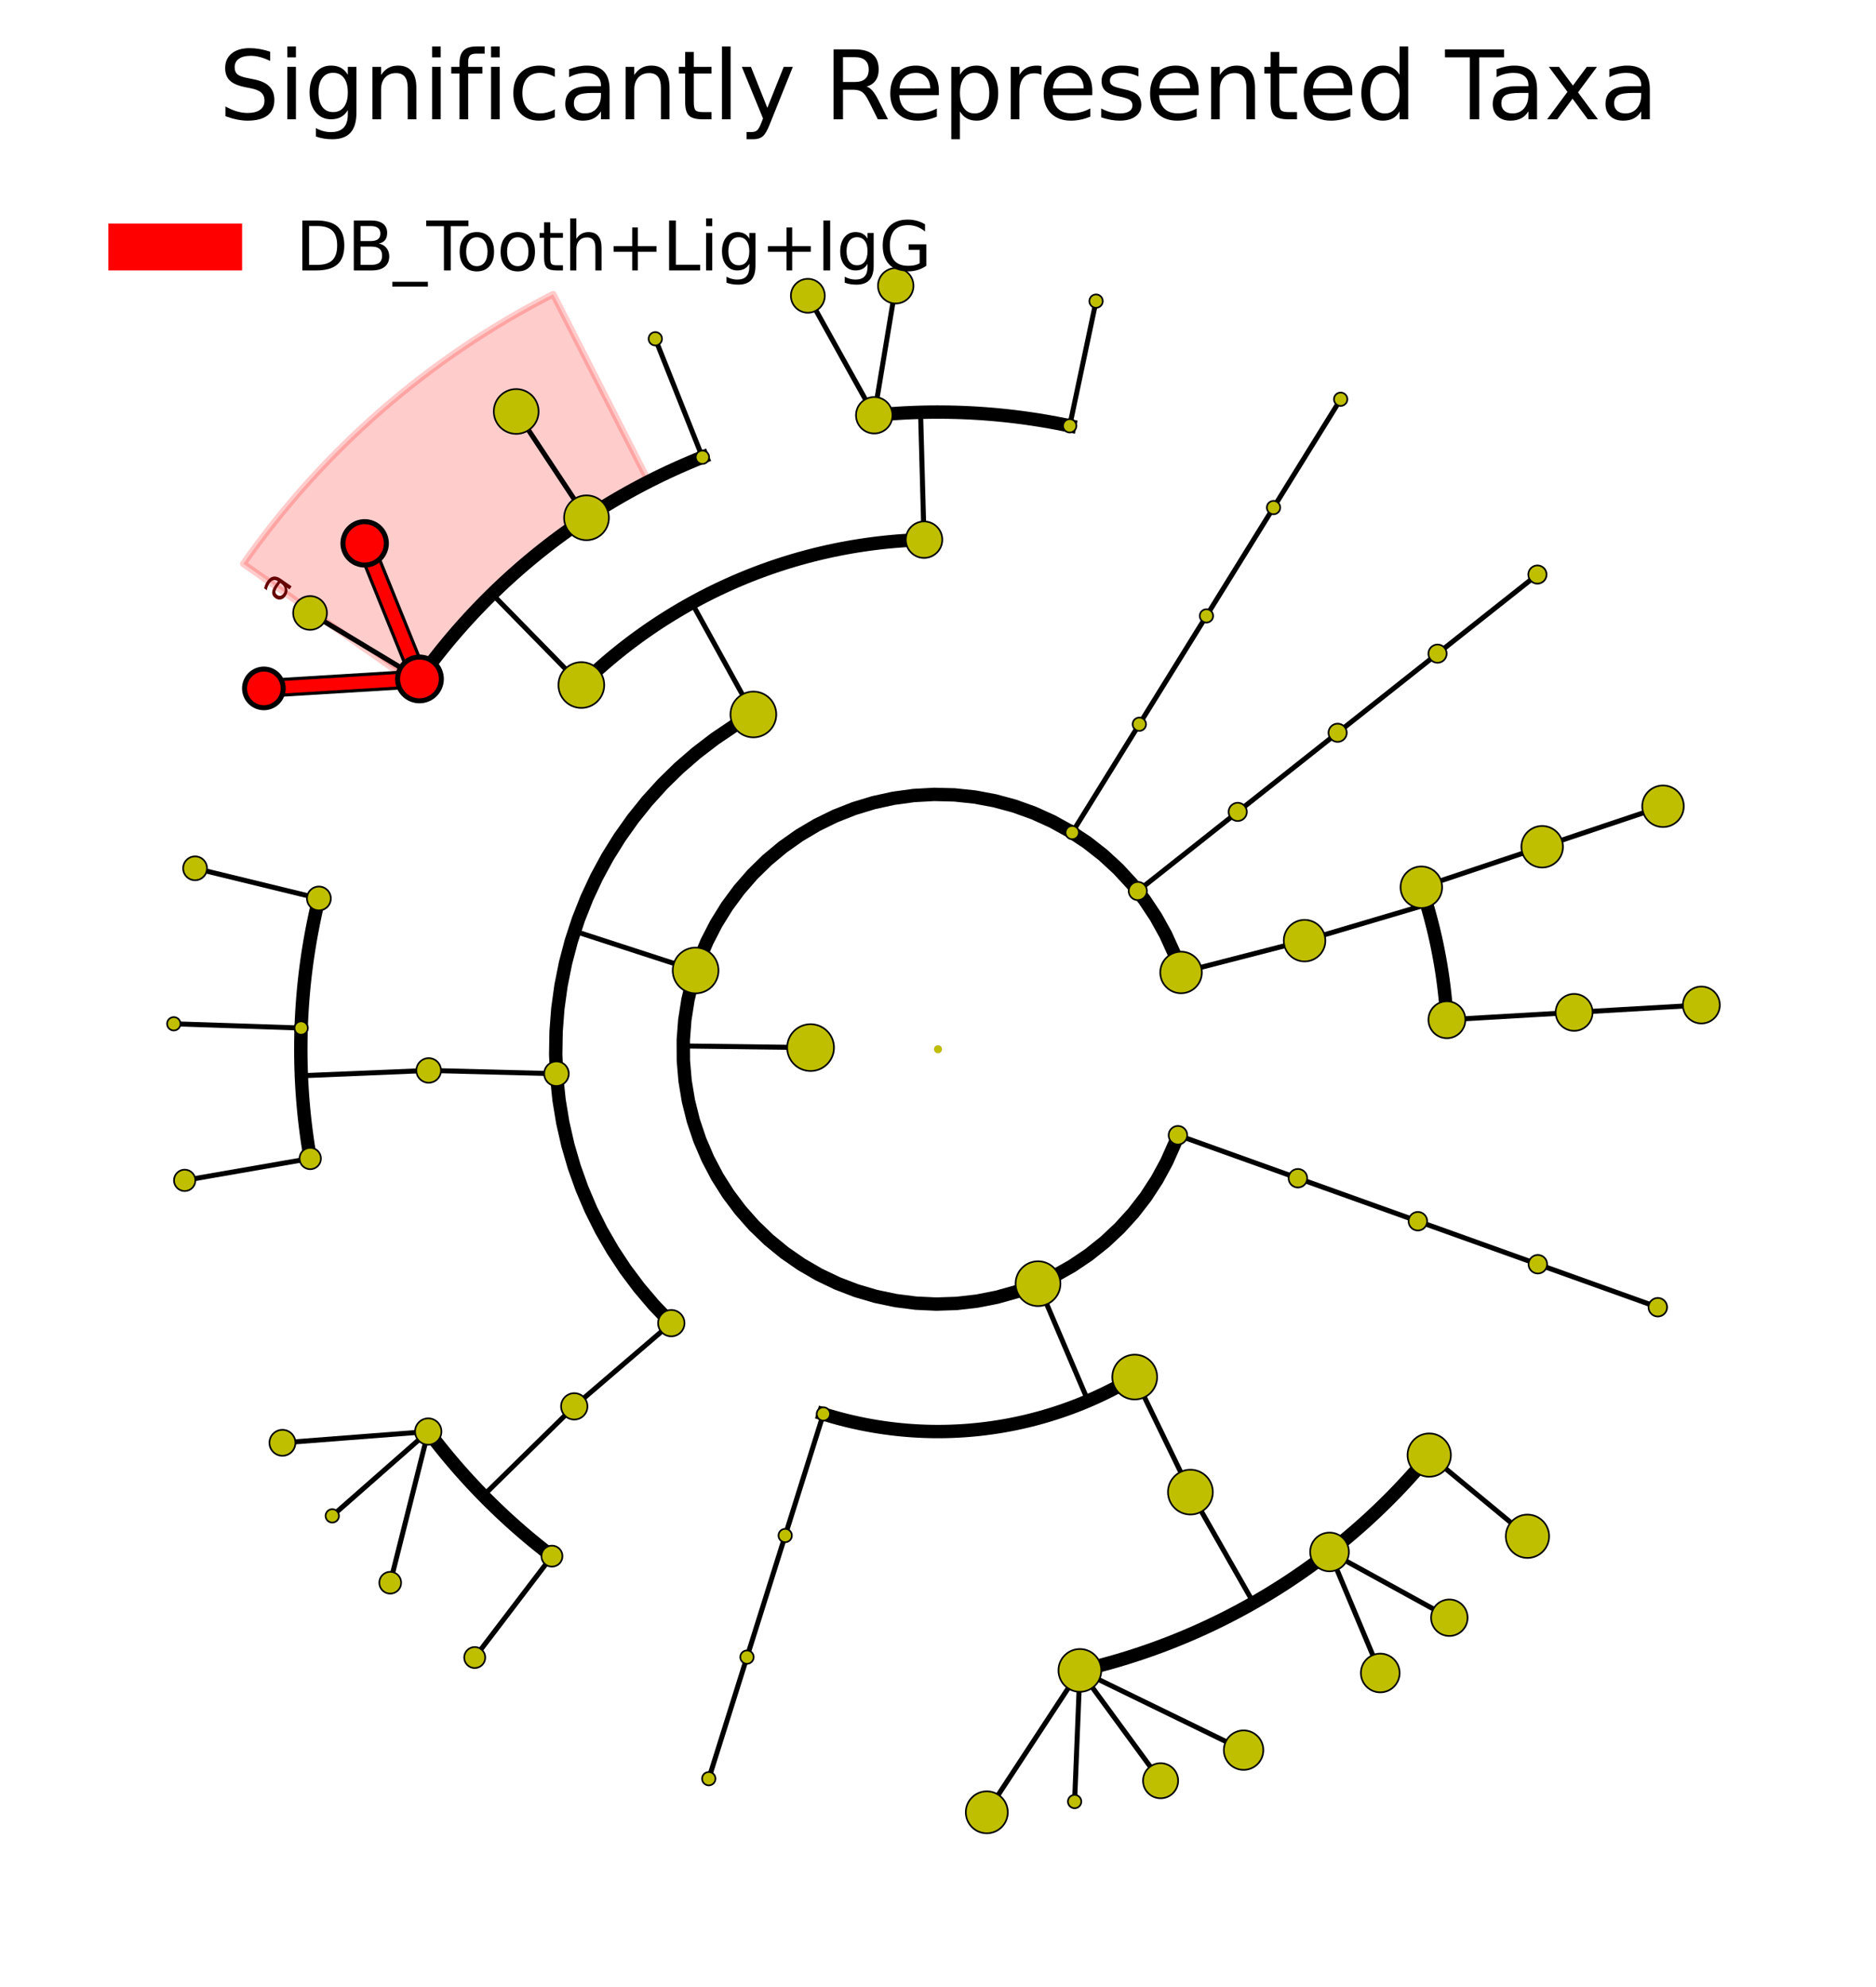 <?xml version="1.0" encoding="utf-8" standalone="no"?>
<!DOCTYPE svg PUBLIC "-//W3C//DTD SVG 1.1//EN"
  "http://www.w3.org/Graphics/SVG/1.1/DTD/svg11.dtd">
<svg xmlns:xlink="http://www.w3.org/1999/xlink" width="280.512pt" height="297.15pt" viewBox="0 0 280.512 297.15" xmlns="http://www.w3.org/2000/svg" version="1.1">
 <defs>
  <style type="text/css">*{stroke-linejoin: round; stroke-linecap: butt}</style>
 </defs>
 <g id="figure_1">
  <g id="patch_1">
   <path d="M -0 297.15 
L 280.512 297.15 
L 280.512 0 
L -0 0 
z
" style="fill: #ffffff"/>
  </g>
  <g id="axes_1">
   <g id="patch_2">
    <path d="M 96.996 72.003 
C 90.061 75.537 83.585 79.907 77.713 85.017 
C 71.841 90.126 66.618 95.936 62.159 102.316 
L 36.387 84.305 
C 42.317 75.819 49.264 68.093 57.074 61.297 
C 64.884 54.502 73.496 48.689 82.72 43.989 
z
" clip-path="url(#p94c2cbd77d)" style="fill: #ff0000; opacity: 0.2; stroke: #ff0000; stroke-linejoin: miter"/>
   </g>
   <g id="patch_3">
    <path d="M 140.256 156.894 
L 140.256 156.894 
L 140.256 156.894 
L 140.256 156.894 
z
" clip-path="url(#p94c2cbd77d)" style="fill: #ff0000; stroke: #000000; stroke-linejoin: miter"/>
   </g>
   <g id="patch_4">
    <path d="M 140.256 156.894 
L 140.256 156.894 
L 140.256 156.894 
L 140.256 156.894 
z
" clip-path="url(#p94c2cbd77d)" style="fill: #ff0000"/>
   </g>
   <g id="matplotlib.axis_1"/>
   <g id="matplotlib.axis_2"/>
   <g id="line2d_1">
    <path d="M 235.375 151.382 
L 254.398 150.28 
" clip-path="url(#p94c2cbd77d)" style="fill: none; stroke: #000000; stroke-width: 0.75; stroke-linecap: square"/>
   </g>
   <g id="line2d_2">
    <path d="M 216.351 152.485 
L 235.375 151.382 
" clip-path="url(#p94c2cbd77d)" style="fill: none; stroke: #000000; stroke-width: 0.75; stroke-linecap: square"/>
   </g>
   <g id="line2d_3"/>
   <g id="line2d_4">
    <path d="M 230.595 126.615 
L 248.663 120.559 
" clip-path="url(#p94c2cbd77d)" style="fill: none; stroke: #000000; stroke-width: 0.75; stroke-linecap: square"/>
   </g>
   <g id="line2d_5">
    <path d="M 212.527 132.671 
L 230.595 126.615 
" clip-path="url(#p94c2cbd77d)" style="fill: none; stroke: #000000; stroke-width: 0.75; stroke-linecap: square"/>
   </g>
   <g id="line2d_6"/>
   <g id="line2d_7">
    <path d="M 195.069 140.657 
L 213.339 135.245 
" clip-path="url(#p94c2cbd77d)" style="fill: none; stroke: #000000; stroke-width: 0.75; stroke-linecap: square"/>
   </g>
   <g id="line2d_8">
    <path d="M 216.351 152.485 
L 216.303 151.724 
L 216.248 150.964 
L 216.184 150.204 
L 216.114 149.445 
L 216.035 148.687 
L 215.95 147.93 
L 215.856 147.173 
L 215.755 146.418 
L 215.647 145.663 
L 215.531 144.91 
L 215.407 144.158 
L 215.276 143.407 
L 215.137 142.657 
L 214.991 141.909 
L 214.838 141.163 
L 214.677 140.418 
L 214.508 139.674 
L 214.332 138.933 
L 214.149 138.193 
L 213.958 137.455 
L 213.76 136.719 
L 213.555 135.985 
L 213.342 135.253 
L 213.122 134.523 
L 212.894 133.796 
L 212.66 133.07 
" clip-path="url(#p94c2cbd77d)" style="fill: none; stroke: #000000; stroke-width: 2; stroke-linecap: square"/>
   </g>
   <g id="line2d_9">
    <path d="M 176.597 145.414 
L 195.069 140.657 
" clip-path="url(#p94c2cbd77d)" style="fill: none; stroke: #000000; stroke-width: 0.75; stroke-linecap: square"/>
   </g>
   <g id="line2d_10"/>
   <g id="line2d_11">
    <path d="M 214.949 97.742 
L 229.887 85.912 
" clip-path="url(#p94c2cbd77d)" style="fill: none; stroke: #000000; stroke-width: 0.75; stroke-linecap: square"/>
   </g>
   <g id="line2d_12">
    <path d="M 200.01 109.572 
L 214.949 97.742 
" clip-path="url(#p94c2cbd77d)" style="fill: none; stroke: #000000; stroke-width: 0.75; stroke-linecap: square"/>
   </g>
   <g id="line2d_13"/>
   <g id="line2d_14">
    <path d="M 185.072 121.403 
L 200.01 109.572 
" clip-path="url(#p94c2cbd77d)" style="fill: none; stroke: #000000; stroke-width: 0.75; stroke-linecap: square"/>
   </g>
   <g id="line2d_15"/>
   <g id="line2d_16">
    <path d="M 170.133 133.233 
L 185.072 121.403 
" clip-path="url(#p94c2cbd77d)" style="fill: none; stroke: #000000; stroke-width: 0.75; stroke-linecap: square"/>
   </g>
   <g id="line2d_17"/>
   <g id="line2d_18">
    <path d="M 190.429 75.896 
L 200.464 59.697 
" clip-path="url(#p94c2cbd77d)" style="fill: none; stroke: #000000; stroke-width: 0.75; stroke-linecap: square"/>
   </g>
   <g id="line2d_19">
    <path d="M 180.395 92.096 
L 190.429 75.896 
" clip-path="url(#p94c2cbd77d)" style="fill: none; stroke: #000000; stroke-width: 0.75; stroke-linecap: square"/>
   </g>
   <g id="line2d_20"/>
   <g id="line2d_21">
    <path d="M 170.36 108.295 
L 180.395 92.096 
" clip-path="url(#p94c2cbd77d)" style="fill: none; stroke: #000000; stroke-width: 0.75; stroke-linecap: square"/>
   </g>
   <g id="line2d_22"/>
   <g id="line2d_23">
    <path d="M 160.325 124.495 
L 170.36 108.295 
" clip-path="url(#p94c2cbd77d)" style="fill: none; stroke: #000000; stroke-width: 0.75; stroke-linecap: square"/>
   </g>
   <g id="line2d_24"/>
   <g id="line2d_25">
    <path d="M 159.949 63.673 
L 163.888 45.029 
" clip-path="url(#p94c2cbd77d)" style="fill: none; stroke: #000000; stroke-width: 0.75; stroke-linecap: square"/>
   </g>
   <g id="line2d_26">
    <path d="M 130.722 62.094 
L 133.936 42.735 
" clip-path="url(#p94c2cbd77d)" style="fill: none; stroke: #000000; stroke-width: 0.75; stroke-linecap: square"/>
   </g>
   <g id="line2d_27">
    <path d="M 130.722 62.094 
L 120.794 44.229 
" clip-path="url(#p94c2cbd77d)" style="fill: none; stroke: #000000; stroke-width: 0.75; stroke-linecap: square"/>
   </g>
   <g id="line2d_28">
    <path d="M 138.17 80.7 
L 137.648 61.651 
" clip-path="url(#p94c2cbd77d)" style="fill: none; stroke: #000000; stroke-width: 0.75; stroke-linecap: square"/>
   </g>
   <g id="line2d_29">
    <path d="M 159.949 63.673 
L 159.016 63.481 
L 158.081 63.298 
L 157.144 63.124 
L 156.206 62.96 
L 155.266 62.805 
L 154.324 62.66 
L 153.381 62.524 
L 152.437 62.397 
L 151.491 62.28 
L 150.544 62.173 
L 149.597 62.075 
L 148.648 61.986 
L 147.699 61.907 
L 146.748 61.837 
L 145.798 61.777 
L 144.846 61.726 
L 143.894 61.685 
L 142.942 61.653 
L 141.989 61.631 
L 141.037 61.619 
L 140.084 61.616 
L 139.131 61.622 
L 138.179 61.638 
L 137.226 61.664 
L 136.274 61.699 
L 135.322 61.743 
L 134.371 61.798 
L 133.42 61.861 
L 132.47 61.934 
L 131.521 62.017 
" clip-path="url(#p94c2cbd77d)" style="fill: none; stroke: #000000; stroke-width: 2; stroke-linecap: square"/>
   </g>
   <g id="line2d_30">
    <path d="M 105.03 68.367 
L 97.985 50.661 
" clip-path="url(#p94c2cbd77d)" style="fill: none; stroke: #000000; stroke-width: 0.75; stroke-linecap: square"/>
   </g>
   <g id="line2d_31">
    <path d="M 87.697 77.424 
L 77.186 61.529 
" clip-path="url(#p94c2cbd77d)" style="fill: none; stroke: #000000; stroke-width: 0.75; stroke-linecap: square"/>
   </g>
   <g id="line2d_32">
    <path d="M 62.721 101.521 
L 54.524 81.248 
" clip-path="url(#p94c2cbd77d)" style="fill: none; stroke: #000000; stroke-width: 2.812; stroke-linecap: square"/>
   </g>
   <g id="line2d_33">
    <path d="M 62.721 101.521 
L 54.524 81.248 
" clip-path="url(#p94c2cbd77d)" style="fill: none; stroke: #ff0000; stroke-width: 1.875; stroke-linecap: square"/>
   </g>
   <g id="line2d_34">
    <path d="M 62.721 101.521 
L 46.361 91.656 
" clip-path="url(#p94c2cbd77d)" style="fill: none; stroke: #000000; stroke-width: 0.75; stroke-linecap: square"/>
   </g>
   <g id="line2d_35">
    <path d="M 62.721 101.521 
L 39.455 102.937 
" clip-path="url(#p94c2cbd77d)" style="fill: none; stroke: #000000; stroke-width: 2.812; stroke-linecap: square"/>
   </g>
   <g id="line2d_36">
    <path d="M 62.721 101.521 
L 39.455 102.937 
" clip-path="url(#p94c2cbd77d)" style="fill: none; stroke: #ff0000; stroke-width: 1.875; stroke-linecap: square"/>
   </g>
   <g id="line2d_37">
    <path d="M 86.924 102.437 
L 73.591 88.822 
" clip-path="url(#p94c2cbd77d)" style="fill: none; stroke: #000000; stroke-width: 0.75; stroke-linecap: square"/>
   </g>
   <g id="line2d_38">
    <path d="M 105.03 68.367 
L 104.147 68.723 
L 103.267 69.089 
L 102.391 69.463 
L 101.518 69.846 
L 100.65 70.238 
L 99.785 70.638 
L 98.925 71.047 
L 98.068 71.465 
L 97.216 71.891 
L 96.368 72.326 
L 95.525 72.769 
L 94.686 73.22 
L 93.851 73.68 
L 93.021 74.148 
L 92.196 74.625 
L 91.376 75.109 
L 90.561 75.602 
L 89.75 76.103 
L 88.945 76.612 
L 88.145 77.13 
L 87.35 77.655 
L 86.56 78.188 
L 85.775 78.729 
L 84.997 79.277 
L 84.223 79.834 
L 83.455 80.398 
L 82.693 80.97 
L 81.937 81.549 
L 81.186 82.136 
L 80.442 82.73 
L 79.703 83.332 
L 78.971 83.942 
L 78.244 84.558 
L 77.524 85.182 
L 76.81 85.813 
L 76.102 86.451 
L 75.401 87.096 
L 74.706 87.748 
L 74.018 88.407 
L 73.337 89.072 
L 72.662 89.745 
L 71.994 90.424 
L 71.332 91.11 
L 70.678 91.803 
L 70.031 92.502 
L 69.39 93.207 
L 68.757 93.919 
L 68.131 94.637 
L 67.512 95.362 
L 66.9 96.092 
L 66.296 96.829 
L 65.699 97.571 
L 65.109 98.32 
L 64.527 99.074 
L 63.953 99.834 
L 63.386 100.6 
L 62.827 101.372 
" clip-path="url(#p94c2cbd77d)" style="fill: none; stroke: #000000; stroke-width: 2; stroke-linecap: square"/>
   </g>
   <g id="line2d_39">
    <path d="M 112.649 106.835 
L 103.447 90.148 
" clip-path="url(#p94c2cbd77d)" style="fill: none; stroke: #000000; stroke-width: 0.75; stroke-linecap: square"/>
   </g>
   <g id="line2d_40">
    <path d="M 138.17 80.7 
L 137.408 80.724 
L 136.646 80.757 
L 135.885 80.797 
L 135.124 80.844 
L 134.364 80.899 
L 133.604 80.962 
L 132.845 81.032 
L 132.087 81.11 
L 131.33 81.196 
L 130.573 81.289 
L 129.818 81.389 
L 129.063 81.498 
L 128.31 81.613 
L 127.558 81.736 
L 126.807 81.867 
L 126.057 82.005 
L 125.309 82.151 
L 124.562 82.304 
L 123.817 82.465 
L 123.074 82.633 
L 122.332 82.809 
L 121.592 82.992 
L 120.854 83.182 
L 120.118 83.38 
L 119.384 83.585 
L 118.652 83.797 
L 117.922 84.017 
L 117.194 84.244 
L 116.469 84.478 
L 115.746 84.719 
L 115.025 84.968 
L 114.307 85.224 
L 113.592 85.487 
L 112.879 85.757 
L 112.169 86.035 
L 111.462 86.319 
L 110.758 86.611 
L 110.056 86.909 
L 109.358 87.215 
L 108.663 87.527 
L 107.971 87.846 
L 107.282 88.173 
L 106.596 88.506 
L 105.914 88.846 
L 105.235 89.193 
L 104.56 89.546 
L 103.889 89.907 
L 103.221 90.274 
L 102.556 90.647 
L 101.896 91.028 
L 101.239 91.414 
L 100.586 91.808 
L 99.937 92.208 
L 99.292 92.614 
L 98.652 93.027 
L 98.015 93.446 
L 97.383 93.872 
L 96.755 94.304 
L 96.131 94.742 
L 95.512 95.186 
L 94.897 95.637 
L 94.286 96.093 
L 93.681 96.556 
L 93.08 97.025 
L 92.483 97.5 
L 91.892 97.98 
L 91.305 98.467 
L 90.723 98.959 
L 90.147 99.458 
L 89.575 99.962 
L 89.008 100.471 
L 88.446 100.987 
L 87.89 101.507 
L 87.339 102.034 
" clip-path="url(#p94c2cbd77d)" style="fill: none; stroke: #000000; stroke-width: 2; stroke-linecap: square"/>
   </g>
   <g id="line2d_41">
    <path d="M 47.684 134.349 
L 29.169 129.84 
" clip-path="url(#p94c2cbd77d)" style="fill: none; stroke: #000000; stroke-width: 0.75; stroke-linecap: square"/>
   </g>
   <g id="line2d_42">
    <path d="M 45.031 153.724 
L 25.985 153.09 
" clip-path="url(#p94c2cbd77d)" style="fill: none; stroke: #000000; stroke-width: 0.75; stroke-linecap: square"/>
   </g>
   <g id="line2d_43">
    <path d="M 46.389 173.233 
L 27.616 176.501 
" clip-path="url(#p94c2cbd77d)" style="fill: none; stroke: #000000; stroke-width: 0.75; stroke-linecap: square"/>
   </g>
   <g id="line2d_44">
    <path d="M 64.099 160.065 
L 45.06 160.857 
" clip-path="url(#p94c2cbd77d)" style="fill: none; stroke: #000000; stroke-width: 0.75; stroke-linecap: square"/>
   </g>
   <g id="line2d_45">
    <path d="M 47.684 134.349 
L 47.463 135.275 
L 47.251 136.204 
L 47.049 137.136 
L 46.856 138.069 
L 46.673 139.003 
L 46.498 139.94 
L 46.333 140.879 
L 46.178 141.819 
L 46.032 142.76 
L 45.895 143.703 
L 45.768 144.647 
L 45.65 145.593 
L 45.542 146.539 
L 45.443 147.487 
L 45.354 148.436 
L 45.274 149.385 
L 45.204 150.335 
L 45.143 151.286 
L 45.092 152.237 
L 45.05 153.189 
L 45.018 154.142 
L 44.995 155.094 
L 44.982 156.047 
L 44.978 157 
L 44.984 157.952 
L 44.999 158.905 
L 45.024 159.857 
L 45.058 160.81 
L 45.102 161.761 
L 45.156 162.713 
L 45.219 163.663 
L 45.291 164.613 
L 45.373 165.563 
L 45.464 166.511 
L 45.565 167.458 
L 45.676 168.405 
L 45.796 169.35 
L 45.925 170.294 
L 46.064 171.237 
L 46.212 172.178 
L 46.369 173.117 
" clip-path="url(#p94c2cbd77d)" style="fill: none; stroke: #000000; stroke-width: 2; stroke-linecap: square"/>
   </g>
   <g id="line2d_46">
    <path d="M 83.206 160.554 
L 64.099 160.065 
" clip-path="url(#p94c2cbd77d)" style="fill: none; stroke: #000000; stroke-width: 0.75; stroke-linecap: square"/>
   </g>
   <g id="line2d_47"/>
   <g id="line2d_48">
    <path d="M 64.033 214.06 
L 42.231 215.743 
" clip-path="url(#p94c2cbd77d)" style="fill: none; stroke: #000000; stroke-width: 0.75; stroke-linecap: square"/>
   </g>
   <g id="line2d_49">
    <path d="M 64.033 214.06 
L 49.684 226.671 
" clip-path="url(#p94c2cbd77d)" style="fill: none; stroke: #000000; stroke-width: 0.75; stroke-linecap: square"/>
   </g>
   <g id="line2d_50">
    <path d="M 64.033 214.06 
L 58.349 236.665 
" clip-path="url(#p94c2cbd77d)" style="fill: none; stroke: #000000; stroke-width: 0.75; stroke-linecap: square"/>
   </g>
   <g id="line2d_51">
    <path d="M 82.529 232.693 
L 70.984 247.853 
" clip-path="url(#p94c2cbd77d)" style="fill: none; stroke: #000000; stroke-width: 0.75; stroke-linecap: square"/>
   </g>
   <g id="line2d_52">
    <path d="M 85.868 210.296 
L 72.271 223.646 
" clip-path="url(#p94c2cbd77d)" style="fill: none; stroke: #000000; stroke-width: 0.75; stroke-linecap: square"/>
   </g>
   <g id="line2d_53">
    <path d="M 64.033 214.06 
L 64.608 214.819 
L 65.191 215.573 
L 65.782 216.32 
L 66.38 217.062 
L 66.985 217.798 
L 67.598 218.527 
L 68.218 219.251 
L 68.845 219.968 
L 69.479 220.679 
L 70.12 221.384 
L 70.769 222.082 
L 71.424 222.773 
L 72.086 223.458 
L 72.755 224.137 
L 73.431 224.808 
L 74.114 225.473 
L 74.803 226.131 
L 75.498 226.782 
L 76.201 227.426 
L 76.909 228.063 
L 77.624 228.693 
L 78.345 229.316 
L 79.072 229.931 
L 79.806 230.54 
L 80.545 231.14 
L 81.291 231.734 
L 82.042 232.32 
" clip-path="url(#p94c2cbd77d)" style="fill: none; stroke: #000000; stroke-width: 2; stroke-linecap: square"/>
   </g>
   <g id="line2d_54">
    <path d="M 100.375 197.852 
L 85.868 210.296 
" clip-path="url(#p94c2cbd77d)" style="fill: none; stroke: #000000; stroke-width: 0.75; stroke-linecap: square"/>
   </g>
   <g id="line2d_55"/>
   <g id="line2d_56">
    <path d="M 104.011 145.115 
L 85.888 139.226 
" clip-path="url(#p94c2cbd77d)" style="fill: none; stroke: #000000; stroke-width: 0.75; stroke-linecap: square"/>
   </g>
   <g id="line2d_57">
    <path d="M 112.649 106.835 
L 109.697 108.58 
L 106.855 110.499 
L 104.133 112.586 
L 101.541 114.832 
L 99.089 117.229 
L 96.784 119.769 
L 94.637 122.442 
L 92.653 125.24 
L 90.84 128.151 
L 89.206 131.166 
L 87.755 134.273 
L 86.493 137.462 
L 85.424 140.721 
L 84.553 144.038 
L 83.883 147.401 
L 83.415 150.799 
L 83.152 154.218 
L 83.094 157.647 
L 83.242 161.074 
L 83.595 164.485 
L 84.152 167.869 
L 84.912 171.213 
L 85.87 174.506 
L 87.024 177.736 
L 88.369 180.89 
L 89.902 183.958 
L 91.615 186.929 
L 93.504 189.792 
L 95.56 192.536 
L 97.778 195.152 
L 100.149 197.63 
L 100.149 197.63 
" clip-path="url(#p94c2cbd77d)" style="fill: none; stroke: #000000; stroke-width: 2; stroke-linecap: square"/>
   </g>
   <g id="line2d_58">
    <path d="M 111.693 247.79 
L 105.98 265.969 
" clip-path="url(#p94c2cbd77d)" style="fill: none; stroke: #000000; stroke-width: 0.75; stroke-linecap: square"/>
   </g>
   <g id="line2d_59">
    <path d="M 117.406 229.611 
L 111.693 247.79 
" clip-path="url(#p94c2cbd77d)" style="fill: none; stroke: #000000; stroke-width: 0.75; stroke-linecap: square"/>
   </g>
   <g id="line2d_60"/>
   <g id="line2d_61">
    <path d="M 123.118 211.431 
L 117.406 229.611 
" clip-path="url(#p94c2cbd77d)" style="fill: none; stroke: #000000; stroke-width: 0.75; stroke-linecap: square"/>
   </g>
   <g id="line2d_62"/>
   <g id="line2d_63">
    <path d="M 161.472 249.78 
L 147.553 270.995 
" clip-path="url(#p94c2cbd77d)" style="fill: none; stroke: #000000; stroke-width: 0.75; stroke-linecap: square"/>
   </g>
   <g id="line2d_64">
    <path d="M 161.472 249.78 
L 160.683 269.388 
" clip-path="url(#p94c2cbd77d)" style="fill: none; stroke: #000000; stroke-width: 0.75; stroke-linecap: square"/>
   </g>
   <g id="line2d_65">
    <path d="M 161.472 249.78 
L 173.539 266.276 
" clip-path="url(#p94c2cbd77d)" style="fill: none; stroke: #000000; stroke-width: 0.75; stroke-linecap: square"/>
   </g>
   <g id="line2d_66">
    <path d="M 161.472 249.78 
L 185.949 261.7 
" clip-path="url(#p94c2cbd77d)" style="fill: none; stroke: #000000; stroke-width: 0.75; stroke-linecap: square"/>
   </g>
   <g id="line2d_67">
    <path d="M 198.799 232.064 
L 206.385 250.163 
" clip-path="url(#p94c2cbd77d)" style="fill: none; stroke: #000000; stroke-width: 0.75; stroke-linecap: square"/>
   </g>
   <g id="line2d_68">
    <path d="M 198.799 232.064 
L 216.715 241.901 
" clip-path="url(#p94c2cbd77d)" style="fill: none; stroke: #000000; stroke-width: 0.75; stroke-linecap: square"/>
   </g>
   <g id="line2d_69">
    <path d="M 213.706 217.582 
L 228.395 229.72 
" clip-path="url(#p94c2cbd77d)" style="fill: none; stroke: #000000; stroke-width: 0.75; stroke-linecap: square"/>
   </g>
   <g id="line2d_70">
    <path d="M 177.997 223.117 
L 187.432 239.673 
" clip-path="url(#p94c2cbd77d)" style="fill: none; stroke: #000000; stroke-width: 0.75; stroke-linecap: square"/>
   </g>
   <g id="line2d_71">
    <path d="M 161.472 249.78 
L 162.399 249.563 
L 163.325 249.337 
L 164.248 249.102 
L 165.169 248.857 
L 166.087 248.604 
L 167.003 248.341 
L 167.916 248.069 
L 168.827 247.787 
L 169.734 247.497 
L 170.639 247.198 
L 171.54 246.89 
L 172.439 246.572 
L 173.334 246.246 
L 174.226 245.911 
L 175.114 245.567 
L 175.999 245.214 
L 176.88 244.852 
L 177.758 244.481 
L 178.632 244.102 
L 179.502 243.714 
L 180.369 243.317 
L 181.231 242.911 
L 182.089 242.497 
L 182.943 242.075 
L 183.792 241.644 
L 184.638 241.204 
L 185.479 240.756 
L 186.315 240.299 
L 187.147 239.835 
L 187.974 239.362 
L 188.796 238.88 
L 189.613 238.391 
L 190.426 237.893 
L 191.233 237.388 
L 192.036 236.874 
L 192.833 236.352 
L 193.625 235.822 
L 194.412 235.285 
L 195.193 234.739 
L 195.968 234.186 
L 196.739 233.625 
L 197.503 233.056 
L 198.262 232.48 
L 199.015 231.896 
L 199.762 231.305 
L 200.503 230.706 
L 201.238 230.1 
L 201.967 229.486 
L 202.69 228.866 
L 203.406 228.238 
L 204.117 227.603 
L 204.821 226.961 
L 205.518 226.311 
L 206.209 225.655 
L 206.893 224.992 
L 207.571 224.323 
L 208.242 223.646 
L 208.906 222.963 
L 209.563 222.273 
L 210.213 221.577 
L 210.857 220.874 
L 211.493 220.165 
L 212.122 219.449 
L 212.744 218.728 
L 213.359 218 
" clip-path="url(#p94c2cbd77d)" style="fill: none; stroke: #000000; stroke-width: 2; stroke-linecap: square"/>
   </g>
   <g id="line2d_72">
    <path d="M 169.67 205.913 
L 177.997 223.117 
" clip-path="url(#p94c2cbd77d)" style="fill: none; stroke: #000000; stroke-width: 0.75; stroke-linecap: square"/>
   </g>
   <g id="line2d_73"/>
   <g id="line2d_74">
    <path d="M 155.21 191.949 
L 162.687 209.476 
" clip-path="url(#p94c2cbd77d)" style="fill: none; stroke: #000000; stroke-width: 0.75; stroke-linecap: square"/>
   </g>
   <g id="line2d_75">
    <path d="M 123.118 211.431 
L 123.664 211.6 
L 124.212 211.763 
L 124.762 211.921 
L 125.313 212.073 
L 125.865 212.22 
L 126.419 212.361 
L 126.975 212.497 
L 127.531 212.627 
L 128.089 212.751 
L 128.648 212.87 
L 129.209 212.983 
L 129.77 213.091 
L 130.333 213.193 
L 130.896 213.289 
L 131.461 213.38 
L 132.026 213.465 
L 132.592 213.545 
L 133.159 213.618 
L 133.727 213.687 
L 134.295 213.749 
L 134.864 213.806 
L 135.433 213.857 
L 136.003 213.902 
L 136.573 213.942 
L 137.144 213.976 
L 137.715 214.004 
L 138.286 214.027 
L 138.857 214.044 
L 139.429 214.055 
L 140.001 214.06 
L 140.572 214.06 
L 141.144 214.054 
L 141.715 214.042 
L 142.287 214.025 
L 142.858 214.001 
L 143.429 213.973 
L 144 213.938 
L 144.57 213.898 
L 145.14 213.852 
L 145.709 213.8 
L 146.278 213.743 
L 146.846 213.68 
L 147.413 213.611 
L 147.98 213.536 
L 148.546 213.456 
L 149.111 213.371 
L 149.676 213.279 
L 150.239 213.182 
L 150.802 213.08 
L 151.363 212.971 
L 151.923 212.858 
L 152.482 212.738 
L 153.04 212.613 
L 153.597 212.482 
L 154.152 212.346 
L 154.706 212.204 
L 155.258 212.057 
L 155.809 211.904 
L 156.358 211.746 
L 156.906 211.582 
L 157.452 211.413 
L 157.996 211.238 
L 158.539 211.058 
L 159.079 210.873 
L 159.618 210.682 
L 160.155 210.486 
L 160.69 210.284 
L 161.223 210.077 
L 161.754 209.865 
L 162.282 209.647 
L 162.809 209.424 
L 163.333 209.196 
L 163.855 208.963 
L 164.374 208.724 
L 164.891 208.48 
L 165.406 208.231 
L 165.918 207.977 
L 166.428 207.718 
L 166.935 207.454 
L 167.439 207.184 
L 167.94 206.91 
L 168.439 206.631 
L 168.935 206.346 
L 169.428 206.057 
" clip-path="url(#p94c2cbd77d)" style="fill: none; stroke: #000000; stroke-width: 2; stroke-linecap: square"/>
   </g>
   <g id="line2d_76">
    <path d="M 229.947 189.04 
L 247.886 195.47 
" clip-path="url(#p94c2cbd77d)" style="fill: none; stroke: #000000; stroke-width: 0.75; stroke-linecap: square"/>
   </g>
   <g id="line2d_77">
    <path d="M 212.009 182.611 
L 229.947 189.04 
" clip-path="url(#p94c2cbd77d)" style="fill: none; stroke: #000000; stroke-width: 0.75; stroke-linecap: square"/>
   </g>
   <g id="line2d_78"/>
   <g id="line2d_79">
    <path d="M 194.071 176.182 
L 212.009 182.611 
" clip-path="url(#p94c2cbd77d)" style="fill: none; stroke: #000000; stroke-width: 0.75; stroke-linecap: square"/>
   </g>
   <g id="line2d_80"/>
   <g id="line2d_81">
    <path d="M 176.133 169.752 
L 194.071 176.182 
" clip-path="url(#p94c2cbd77d)" style="fill: none; stroke: #000000; stroke-width: 0.75; stroke-linecap: square"/>
   </g>
   <g id="line2d_82"/>
   <g id="line2d_83">
    <path d="M 121.202 156.649 
L 102.148 156.405 
" clip-path="url(#p94c2cbd77d)" style="fill: none; stroke: #000000; stroke-width: 0.75; stroke-linecap: square"/>
   </g>
   <g id="line2d_84">
    <path d="M 176.597 145.414 
L 175.564 142.547 
L 174.304 139.771 
L 172.827 137.105 
L 171.141 134.565 
L 169.258 132.168 
L 167.19 129.93 
L 164.949 127.864 
L 162.55 125.983 
L 160.008 124.301 
L 157.34 122.826 
L 154.563 121.57 
L 151.695 120.54 
L 148.753 119.742 
L 145.757 119.182 
L 142.725 118.863 
L 139.678 118.787 
L 136.635 118.955 
L 133.614 119.366 
L 130.636 120.017 
L 127.72 120.903 
L 124.884 122.02 
L 122.146 123.36 
L 119.524 124.915 
L 117.035 126.674 
L 114.694 128.626 
L 112.517 130.759 
L 110.517 133.059 
L 108.708 135.512 
L 107.1 138.102 
L 105.704 140.812 
L 104.529 143.624 
L 103.583 146.522 
L 102.872 149.486 
L 102.399 152.497 
L 102.169 155.536 
L 102.182 158.584 
L 102.439 161.621 
L 102.938 164.628 
L 103.675 167.586 
L 104.647 170.475 
L 105.846 173.277 
L 107.265 175.975 
L 108.896 178.55 
L 110.727 180.987 
L 112.747 183.27 
L 114.942 185.384 
L 117.3 187.316 
L 119.805 189.053 
L 122.44 190.585 
L 125.189 191.901 
L 128.035 192.993 
L 130.959 193.854 
L 133.943 194.479 
L 136.966 194.863 
L 140.011 195.004 
L 143.057 194.902 
L 146.086 194.557 
L 149.077 193.97 
L 152.012 193.147 
L 154.871 192.091 
L 157.637 190.811 
L 160.292 189.313 
L 162.819 187.608 
L 165.201 185.707 
L 167.424 183.621 
L 169.473 181.365 
L 171.335 178.952 
L 172.999 176.397 
L 174.453 173.718 
L 175.688 170.932 
L 176.093 169.863 
L 176.093 169.863 
" clip-path="url(#p94c2cbd77d)" style="fill: none; stroke: #000000; stroke-width: 2; stroke-linecap: square"/>
   </g>
   <g id="line2d_85">
    <defs>
     <path id="m6198e31ada" d="M 0 3.35 
C 0.889 3.35 1.741 2.997 2.369 2.369 
C 2.997 1.741 3.35 0.889 3.35 0 
C 3.35 -0.889 2.997 -1.741 2.369 -2.369 
C 1.741 -2.997 0.889 -3.35 0 -3.35 
C -0.889 -3.35 -1.741 -2.997 -2.369 -2.369 
C -2.997 -1.741 -3.35 -0.889 -3.35 0 
C -3.35 0.889 -2.997 1.741 -2.369 2.369 
C -1.741 2.997 -0.889 3.35 0 3.35 
z
" style="stroke: #000000; stroke-width: 0.25"/>
    </defs>
    <g clip-path="url(#p94c2cbd77d)">
     <use xlink:href="#m6198e31ada" x="77.186" y="61.529" style="fill: #bfbf00; stroke: #000000; stroke-width: 0.25"/>
    </g>
   </g>
   <g id="line2d_86">
    <g clip-path="url(#p94c2cbd77d)">
     <use xlink:href="#m6198e31ada" x="87.697" y="77.424" style="fill: #bfbf00; stroke: #000000; stroke-width: 0.25"/>
    </g>
   </g>
   <g id="line2d_87">
    <defs>
     <path id="me2fba58971" d="M 0 1 
C 0.265 1 0.52 0.895 0.707 0.707 
C 0.895 0.52 1 0.265 1 0 
C 1 -0.265 0.895 -0.52 0.707 -0.707 
C 0.52 -0.895 0.265 -1 0 -1 
C -0.265 -1 -0.52 -0.895 -0.707 -0.707 
C -0.895 -0.52 -1 -0.265 -1 0 
C -1 0.265 -0.895 0.52 -0.707 0.707 
C -0.52 0.895 -0.265 1 0 1 
z
" style="stroke: #000000; stroke-width: 0.25"/>
    </defs>
    <g clip-path="url(#p94c2cbd77d)">
     <use xlink:href="#me2fba58971" x="97.985" y="50.661" style="fill: #bfbf00; stroke: #000000; stroke-width: 0.25"/>
    </g>
   </g>
   <g id="line2d_88">
    <g clip-path="url(#p94c2cbd77d)">
     <use xlink:href="#me2fba58971" x="105.03" y="68.367" style="fill: #bfbf00; stroke: #000000; stroke-width: 0.25"/>
    </g>
   </g>
   <g id="line2d_89">
    <defs>
     <path id="m071d1527ac" d="M 0 2.524 
C 0.669 2.524 1.311 2.258 1.785 1.785 
C 2.258 1.311 2.524 0.669 2.524 0 
C 2.524 -0.669 2.258 -1.311 1.785 -1.785 
C 1.311 -2.258 0.669 -2.524 0 -2.524 
C -0.669 -2.524 -1.311 -2.258 -1.785 -1.785 
C -2.258 -1.311 -2.524 -0.669 -2.524 0 
C -2.524 0.669 -2.258 1.311 -1.785 1.785 
C -1.311 2.258 -0.669 2.524 0 2.524 
z
" style="stroke: #000000; stroke-width: 0.25"/>
    </defs>
    <g clip-path="url(#p94c2cbd77d)">
     <use xlink:href="#m071d1527ac" x="46.361" y="91.656" style="fill: #bfbf00; stroke: #000000; stroke-width: 0.25"/>
    </g>
   </g>
   <g id="line2d_90">
    <defs>
     <path id="md3a1aa439b" d="M 0 3.246 
C 0.861 3.246 1.687 2.904 2.295 2.295 
C 2.904 1.687 3.246 0.861 3.246 0 
C 3.246 -0.861 2.904 -1.687 2.295 -2.295 
C 1.687 -2.904 0.861 -3.246 0 -3.246 
C -0.861 -3.246 -1.687 -2.904 -2.295 -2.295 
C -2.904 -1.687 -3.246 -0.861 -3.246 0 
C -3.246 0.861 -2.904 1.687 -2.295 2.295 
C -1.687 2.904 -0.861 3.246 0 3.246 
z
" style="stroke: #000000; stroke-width: 0.75"/>
    </defs>
    <g clip-path="url(#p94c2cbd77d)">
     <use xlink:href="#md3a1aa439b" x="54.524" y="81.248" style="fill: #ff0000; stroke: #000000; stroke-width: 0.75"/>
    </g>
   </g>
   <g id="line2d_91">
    <defs>
     <path id="me55cec6d76" d="M 0 2.888 
C 0.766 2.888 1.501 2.584 2.042 2.042 
C 2.584 1.501 2.888 0.766 2.888 0 
C 2.888 -0.766 2.584 -1.501 2.042 -2.042 
C 1.501 -2.584 0.766 -2.888 0 -2.888 
C -0.766 -2.888 -1.501 -2.584 -2.042 -2.042 
C -2.584 -1.501 -2.888 -0.766 -2.888 0 
C -2.888 0.766 -2.584 1.501 -2.042 2.042 
C -1.501 2.584 -0.766 2.888 0 2.888 
z
" style="stroke: #000000; stroke-width: 0.75"/>
    </defs>
    <g clip-path="url(#p94c2cbd77d)">
     <use xlink:href="#me55cec6d76" x="39.455" y="102.937" style="fill: #ff0000; stroke: #000000; stroke-width: 0.75"/>
    </g>
   </g>
   <g id="line2d_92">
    <defs>
     <path id="m25ef30dd05" d="M 0 3.272 
C 0.868 3.272 1.7 2.928 2.314 2.314 
C 2.928 1.7 3.272 0.868 3.272 0 
C 3.272 -0.868 2.928 -1.7 2.314 -2.314 
C 1.7 -2.928 0.868 -3.272 0 -3.272 
C -0.868 -3.272 -1.7 -2.928 -2.314 -2.314 
C -2.928 -1.7 -3.272 -0.868 -3.272 0 
C -3.272 0.868 -2.928 1.7 -2.314 2.314 
C -1.7 2.928 -0.868 3.272 0 3.272 
z
" style="stroke: #000000; stroke-width: 0.75"/>
    </defs>
    <g clip-path="url(#p94c2cbd77d)">
     <use xlink:href="#m25ef30dd05" x="62.721" y="101.521" style="fill: #ff0000; stroke: #000000; stroke-width: 0.75"/>
    </g>
   </g>
   <g id="line2d_93">
    <defs>
     <path id="m13d89975b7" d="M 0 3.422 
C 0.908 3.422 1.778 3.061 2.42 2.42 
C 3.061 1.778 3.422 0.908 3.422 0 
C 3.422 -0.908 3.061 -1.778 2.42 -2.42 
C 1.778 -3.061 0.908 -3.422 0 -3.422 
C -0.908 -3.422 -1.778 -3.061 -2.42 -2.42 
C -3.061 -1.778 -3.422 -0.908 -3.422 0 
C -3.422 0.908 -3.061 1.778 -2.42 2.42 
C -1.778 3.061 -0.908 3.422 0 3.422 
z
" style="stroke: #000000; stroke-width: 0.25"/>
    </defs>
    <g clip-path="url(#p94c2cbd77d)">
     <use xlink:href="#m13d89975b7" x="86.924" y="102.437" style="fill: #bfbf00; stroke: #000000; stroke-width: 0.25"/>
    </g>
   </g>
   <g id="line2d_94">
    <defs>
     <path id="mb2490bfdd9" d="M 0 2.65 
C 0.703 2.65 1.377 2.371 1.874 1.874 
C 2.371 1.377 2.65 0.703 2.65 0 
C 2.65 -0.703 2.371 -1.377 1.874 -1.874 
C 1.377 -2.371 0.703 -2.65 0 -2.65 
C -0.703 -2.65 -1.377 -2.371 -1.874 -1.874 
C -2.371 -1.377 -2.65 -0.703 -2.65 0 
C -2.65 0.703 -2.371 1.377 -1.874 1.874 
C -1.377 2.371 -0.703 2.65 0 2.65 
z
" style="stroke: #000000; stroke-width: 0.25"/>
    </defs>
    <g clip-path="url(#p94c2cbd77d)">
     <use xlink:href="#mb2490bfdd9" x="133.936" y="42.735" style="fill: #bfbf00; stroke: #000000; stroke-width: 0.25"/>
    </g>
   </g>
   <g id="line2d_95">
    <defs>
     <path id="m45a338b7e4" d="M 0 2.534 
C 0.672 2.534 1.317 2.267 1.792 1.792 
C 2.267 1.317 2.534 0.672 2.534 0 
C 2.534 -0.672 2.267 -1.317 1.792 -1.792 
C 1.317 -2.267 0.672 -2.534 0 -2.534 
C -0.672 -2.534 -1.317 -2.267 -1.792 -1.792 
C -2.267 -1.317 -2.534 -0.672 -2.534 0 
C -2.534 0.672 -2.267 1.317 -1.792 1.792 
C -1.317 2.267 -0.672 2.534 0 2.534 
z
" style="stroke: #000000; stroke-width: 0.25"/>
    </defs>
    <g clip-path="url(#p94c2cbd77d)">
     <use xlink:href="#m45a338b7e4" x="120.794" y="44.229" style="fill: #bfbf00; stroke: #000000; stroke-width: 0.25"/>
    </g>
   </g>
   <g id="line2d_96">
    <defs>
     <path id="m6b010a0f3d" d="M 0 2.727 
C 0.723 2.727 1.417 2.439 1.928 1.928 
C 2.439 1.417 2.727 0.723 2.727 0 
C 2.727 -0.723 2.439 -1.417 1.928 -1.928 
C 1.417 -2.439 0.723 -2.727 0 -2.727 
C -0.723 -2.727 -1.417 -2.439 -1.928 -1.928 
C -2.439 -1.417 -2.727 -0.723 -2.727 0 
C -2.727 0.723 -2.439 1.417 -1.928 1.928 
C -1.417 2.439 -0.723 2.727 0 2.727 
z
" style="stroke: #000000; stroke-width: 0.25"/>
    </defs>
    <g clip-path="url(#p94c2cbd77d)">
     <use xlink:href="#m6b010a0f3d" x="130.722" y="62.094" style="fill: #bfbf00; stroke: #000000; stroke-width: 0.25"/>
    </g>
   </g>
   <g id="line2d_97">
    <g clip-path="url(#p94c2cbd77d)">
     <use xlink:href="#me2fba58971" x="163.888" y="45.029" style="fill: #bfbf00; stroke: #000000; stroke-width: 0.25"/>
    </g>
   </g>
   <g id="line2d_98">
    <g clip-path="url(#p94c2cbd77d)">
     <use xlink:href="#me2fba58971" x="159.949" y="63.673" style="fill: #bfbf00; stroke: #000000; stroke-width: 0.25"/>
    </g>
   </g>
   <g id="line2d_99">
    <g clip-path="url(#p94c2cbd77d)">
     <use xlink:href="#m6b010a0f3d" x="138.17" y="80.7" style="fill: #bfbf00; stroke: #000000; stroke-width: 0.25"/>
    </g>
   </g>
   <g id="line2d_100">
    <defs>
     <path id="m8c2d0c9b86" d="M 0 3.422 
C 0.908 3.422 1.778 3.061 2.42 2.42 
C 3.061 1.778 3.422 0.908 3.422 0 
C 3.422 -0.908 3.061 -1.778 2.42 -2.42 
C 1.778 -3.061 0.908 -3.422 0 -3.422 
C -0.908 -3.422 -1.778 -3.061 -2.42 -2.42 
C -3.061 -1.778 -3.422 -0.908 -3.422 0 
C -3.422 0.908 -3.061 1.778 -2.42 2.42 
C -1.778 3.061 -0.908 3.422 0 3.422 
z
" style="stroke: #000000; stroke-width: 0.25"/>
    </defs>
    <g clip-path="url(#p94c2cbd77d)">
     <use xlink:href="#m8c2d0c9b86" x="112.649" y="106.835" style="fill: #bfbf00; stroke: #000000; stroke-width: 0.25"/>
    </g>
   </g>
   <g id="line2d_101">
    <defs>
     <path id="m5e31ba29a2" d="M 0 1.941 
C 0.515 1.941 1.008 1.736 1.372 1.372 
C 1.736 1.008 1.941 0.515 1.941 0 
C 1.941 -0.515 1.736 -1.008 1.372 -1.372 
C 1.008 -1.736 0.515 -1.941 0 -1.941 
C -0.515 -1.941 -1.008 -1.736 -1.372 -1.372 
C -1.736 -1.008 -1.941 -0.515 -1.941 0 
C -1.941 0.515 -1.736 1.008 -1.372 1.372 
C -1.008 1.736 -0.515 1.941 0 1.941 
z
" style="stroke: #000000; stroke-width: 0.25"/>
    </defs>
    <g clip-path="url(#p94c2cbd77d)">
     <use xlink:href="#m5e31ba29a2" x="42.231" y="215.743" style="fill: #bfbf00; stroke: #000000; stroke-width: 0.25"/>
    </g>
   </g>
   <g id="line2d_102">
    <defs>
     <path id="ma744966b43" d="M 0 1.633 
C 0.433 1.633 0.848 1.461 1.155 1.155 
C 1.461 0.848 1.633 0.433 1.633 0 
C 1.633 -0.433 1.461 -0.848 1.155 -1.155 
C 0.848 -1.461 0.433 -1.633 0 -1.633 
C -0.433 -1.633 -0.848 -1.461 -1.155 -1.155 
C -1.461 -0.848 -1.633 -0.433 -1.633 0 
C -1.633 0.433 -1.461 0.848 -1.155 1.155 
C -0.848 1.461 -0.433 1.633 0 1.633 
z
" style="stroke: #000000; stroke-width: 0.25"/>
    </defs>
    <g clip-path="url(#p94c2cbd77d)">
     <use xlink:href="#ma744966b43" x="58.349" y="236.665" style="fill: #bfbf00; stroke: #000000; stroke-width: 0.25"/>
    </g>
   </g>
   <g id="line2d_103">
    <g clip-path="url(#p94c2cbd77d)">
     <use xlink:href="#me2fba58971" x="49.684" y="226.671" style="fill: #bfbf00; stroke: #000000; stroke-width: 0.25"/>
    </g>
   </g>
   <g id="line2d_104">
    <defs>
     <path id="mfcea0806ea" d="M 0 1.971 
C 0.523 1.971 1.024 1.764 1.394 1.394 
C 1.764 1.024 1.971 0.523 1.971 0 
C 1.971 -0.523 1.764 -1.024 1.394 -1.394 
C 1.024 -1.764 0.523 -1.971 0 -1.971 
C -0.523 -1.971 -1.024 -1.764 -1.394 -1.394 
C -1.764 -1.024 -1.971 -0.523 -1.971 0 
C -1.971 0.523 -1.764 1.024 -1.394 1.394 
C -1.024 1.764 -0.523 1.971 0 1.971 
z
" style="stroke: #000000; stroke-width: 0.25"/>
    </defs>
    <g clip-path="url(#p94c2cbd77d)">
     <use xlink:href="#mfcea0806ea" x="64.033" y="214.06" style="fill: #bfbf00; stroke: #000000; stroke-width: 0.25"/>
    </g>
   </g>
   <g id="line2d_105">
    <defs>
     <path id="m98db5fc98e" d="M 0 1.572 
C 0.417 1.572 0.817 1.407 1.112 1.112 
C 1.407 0.817 1.572 0.417 1.572 0 
C 1.572 -0.417 1.407 -0.817 1.112 -1.112 
C 0.817 -1.407 0.417 -1.572 0 -1.572 
C -0.417 -1.572 -0.817 -1.407 -1.112 -1.112 
C -1.407 -0.817 -1.572 -0.417 -1.572 0 
C -1.572 0.417 -1.407 0.817 -1.112 1.112 
C -0.817 1.407 -0.417 1.572 0 1.572 
z
" style="stroke: #000000; stroke-width: 0.25"/>
    </defs>
    <g clip-path="url(#p94c2cbd77d)">
     <use xlink:href="#m98db5fc98e" x="70.984" y="247.853" style="fill: #bfbf00; stroke: #000000; stroke-width: 0.25"/>
    </g>
   </g>
   <g id="line2d_106">
    <g clip-path="url(#p94c2cbd77d)">
     <use xlink:href="#m98db5fc98e" x="82.529" y="232.693" style="fill: #bfbf00; stroke: #000000; stroke-width: 0.25"/>
    </g>
   </g>
   <g id="line2d_107">
    <g clip-path="url(#p94c2cbd77d)">
     <use xlink:href="#mfcea0806ea" x="85.868" y="210.296" style="fill: #bfbf00; stroke: #000000; stroke-width: 0.25"/>
    </g>
   </g>
   <g id="line2d_108">
    <g clip-path="url(#p94c2cbd77d)">
     <use xlink:href="#mfcea0806ea" x="100.375" y="197.852" style="fill: #bfbf00; stroke: #000000; stroke-width: 0.25"/>
    </g>
   </g>
   <g id="line2d_109">
    <defs>
     <path id="m6468812180" d="M 0 1.783 
C 0.473 1.783 0.927 1.596 1.261 1.261 
C 1.596 0.927 1.783 0.473 1.783 0 
C 1.783 -0.473 1.596 -0.927 1.261 -1.261 
C 0.927 -1.596 0.473 -1.783 0 -1.783 
C -0.473 -1.783 -0.927 -1.596 -1.261 -1.261 
C -1.596 -0.927 -1.783 -0.473 -1.783 0 
C -1.783 0.473 -1.596 0.927 -1.261 1.261 
C -0.927 1.596 -0.473 1.783 0 1.783 
z
" style="stroke: #000000; stroke-width: 0.25"/>
    </defs>
    <g clip-path="url(#p94c2cbd77d)">
     <use xlink:href="#m6468812180" x="29.169" y="129.84" style="fill: #bfbf00; stroke: #000000; stroke-width: 0.25"/>
    </g>
   </g>
   <g id="line2d_110">
    <g clip-path="url(#p94c2cbd77d)">
     <use xlink:href="#m6468812180" x="47.684" y="134.349" style="fill: #bfbf00; stroke: #000000; stroke-width: 0.25"/>
    </g>
   </g>
   <g id="line2d_111">
    <defs>
     <path id="m285a7544e4" d="M 0 1.599 
C 0.424 1.599 0.831 1.43 1.131 1.131 
C 1.43 0.831 1.599 0.424 1.599 0 
C 1.599 -0.424 1.43 -0.831 1.131 -1.131 
C 0.831 -1.43 0.424 -1.599 0 -1.599 
C -0.424 -1.599 -0.831 -1.43 -1.131 -1.131 
C -1.43 -0.831 -1.599 -0.424 -1.599 0 
C -1.599 0.424 -1.43 0.831 -1.131 1.131 
C -0.831 1.43 -0.424 1.599 0 1.599 
z
" style="stroke: #000000; stroke-width: 0.25"/>
    </defs>
    <g clip-path="url(#p94c2cbd77d)">
     <use xlink:href="#m285a7544e4" x="27.616" y="176.501" style="fill: #bfbf00; stroke: #000000; stroke-width: 0.25"/>
    </g>
   </g>
   <g id="line2d_112">
    <g clip-path="url(#p94c2cbd77d)">
     <use xlink:href="#m285a7544e4" x="46.389" y="173.233" style="fill: #bfbf00; stroke: #000000; stroke-width: 0.25"/>
    </g>
   </g>
   <g id="line2d_113">
    <g clip-path="url(#p94c2cbd77d)">
     <use xlink:href="#me2fba58971" x="25.985" y="153.09" style="fill: #bfbf00; stroke: #000000; stroke-width: 0.25"/>
    </g>
   </g>
   <g id="line2d_114">
    <g clip-path="url(#p94c2cbd77d)">
     <use xlink:href="#me2fba58971" x="45.031" y="153.724" style="fill: #bfbf00; stroke: #000000; stroke-width: 0.25"/>
    </g>
   </g>
   <g id="line2d_115">
    <defs>
     <path id="m6cfb6e10ab" d="M 0 1.839 
C 0.488 1.839 0.956 1.645 1.3 1.3 
C 1.645 0.956 1.839 0.488 1.839 0 
C 1.839 -0.488 1.645 -0.956 1.3 -1.3 
C 0.956 -1.645 0.488 -1.839 0 -1.839 
C -0.488 -1.839 -0.956 -1.645 -1.3 -1.3 
C -1.645 -0.956 -1.839 -0.488 -1.839 0 
C -1.839 0.488 -1.645 0.956 -1.3 1.3 
C -0.956 1.645 -0.488 1.839 0 1.839 
z
" style="stroke: #000000; stroke-width: 0.25"/>
    </defs>
    <g clip-path="url(#p94c2cbd77d)">
     <use xlink:href="#m6cfb6e10ab" x="64.099" y="160.065" style="fill: #bfbf00; stroke: #000000; stroke-width: 0.25"/>
    </g>
   </g>
   <g id="line2d_116">
    <g clip-path="url(#p94c2cbd77d)">
     <use xlink:href="#m6cfb6e10ab" x="83.206" y="160.554" style="fill: #bfbf00; stroke: #000000; stroke-width: 0.25"/>
    </g>
   </g>
   <g id="line2d_117">
    <defs>
     <path id="ma4fd7359af" d="M 0 3.422 
C 0.908 3.422 1.778 3.061 2.42 2.42 
C 3.061 1.778 3.422 0.908 3.422 0 
C 3.422 -0.908 3.061 -1.778 2.42 -2.42 
C 1.778 -3.061 0.908 -3.422 0 -3.422 
C -0.908 -3.422 -1.778 -3.061 -2.42 -2.42 
C -3.061 -1.778 -3.422 -0.908 -3.422 0 
C -3.422 0.908 -3.061 1.778 -2.42 2.42 
C -1.778 3.061 -0.908 3.422 0 3.422 
z
" style="stroke: #000000; stroke-width: 0.25"/>
    </defs>
    <g clip-path="url(#p94c2cbd77d)">
     <use xlink:href="#ma4fd7359af" x="104.011" y="145.115" style="fill: #bfbf00; stroke: #000000; stroke-width: 0.25"/>
    </g>
   </g>
   <g id="line2d_118">
    <defs>
     <path id="ma1e9b97fca" d="M 0 3.238 
C 0.859 3.238 1.682 2.897 2.29 2.29 
C 2.897 1.682 3.238 0.859 3.238 0 
C 3.238 -0.859 2.897 -1.682 2.29 -2.29 
C 1.682 -2.897 0.859 -3.238 0 -3.238 
C -0.859 -3.238 -1.682 -2.897 -2.29 -2.29 
C -2.897 -1.682 -3.238 -0.859 -3.238 0 
C -3.238 0.859 -2.897 1.682 -2.29 2.29 
C -1.682 2.897 -0.859 3.238 0 3.238 
z
" style="stroke: #000000; stroke-width: 0.25"/>
    </defs>
    <g clip-path="url(#p94c2cbd77d)">
     <use xlink:href="#ma1e9b97fca" x="228.395" y="229.72" style="fill: #bfbf00; stroke: #000000; stroke-width: 0.25"/>
    </g>
   </g>
   <g id="line2d_119">
    <g clip-path="url(#p94c2cbd77d)">
     <use xlink:href="#ma1e9b97fca" x="213.706" y="217.582" style="fill: #bfbf00; stroke: #000000; stroke-width: 0.25"/>
    </g>
   </g>
   <g id="line2d_120">
    <defs>
     <path id="me1cad11efa" d="M 0 3.137 
C 0.832 3.137 1.63 2.807 2.218 2.218 
C 2.807 1.63 3.137 0.832 3.137 0 
C 3.137 -0.832 2.807 -1.63 2.218 -2.218 
C 1.63 -2.807 0.832 -3.137 0 -3.137 
C -0.832 -3.137 -1.63 -2.807 -2.218 -2.218 
C -2.807 -1.63 -3.137 -0.832 -3.137 0 
C -3.137 0.832 -2.807 1.63 -2.218 2.218 
C -1.63 2.807 -0.832 3.137 0 3.137 
z
" style="stroke: #000000; stroke-width: 0.25"/>
    </defs>
    <g clip-path="url(#p94c2cbd77d)">
     <use xlink:href="#me1cad11efa" x="147.553" y="270.995" style="fill: #bfbf00; stroke: #000000; stroke-width: 0.25"/>
    </g>
   </g>
   <g id="line2d_121">
    <defs>
     <path id="m504790d1f5" d="M 0 2.951 
C 0.783 2.951 1.533 2.64 2.087 2.087 
C 2.64 1.533 2.951 0.783 2.951 0 
C 2.951 -0.783 2.64 -1.533 2.087 -2.087 
C 1.533 -2.64 0.783 -2.951 0 -2.951 
C -0.783 -2.951 -1.533 -2.64 -2.087 -2.087 
C -2.64 -1.533 -2.951 -0.783 -2.951 0 
C -2.951 0.783 -2.64 1.533 -2.087 2.087 
C -1.533 2.64 -0.783 2.951 0 2.951 
z
" style="stroke: #000000; stroke-width: 0.25"/>
    </defs>
    <g clip-path="url(#p94c2cbd77d)">
     <use xlink:href="#m504790d1f5" x="185.949" y="261.7" style="fill: #bfbf00; stroke: #000000; stroke-width: 0.25"/>
    </g>
   </g>
   <g id="line2d_122">
    <defs>
     <path id="m9596a83e29" d="M 0 2.623 
C 0.696 2.623 1.363 2.347 1.855 1.855 
C 2.347 1.363 2.623 0.696 2.623 0 
C 2.623 -0.696 2.347 -1.363 1.855 -1.855 
C 1.363 -2.347 0.696 -2.623 0 -2.623 
C -0.696 -2.623 -1.363 -2.347 -1.855 -1.855 
C -2.347 -1.363 -2.623 -0.696 -2.623 0 
C -2.623 0.696 -2.347 1.363 -1.855 1.855 
C -1.363 2.347 -0.696 2.623 0 2.623 
z
" style="stroke: #000000; stroke-width: 0.25"/>
    </defs>
    <g clip-path="url(#p94c2cbd77d)">
     <use xlink:href="#m9596a83e29" x="173.539" y="266.276" style="fill: #bfbf00; stroke: #000000; stroke-width: 0.25"/>
    </g>
   </g>
   <g id="line2d_123">
    <g clip-path="url(#p94c2cbd77d)">
     <use xlink:href="#me2fba58971" x="160.683" y="269.388" style="fill: #bfbf00; stroke: #000000; stroke-width: 0.25"/>
    </g>
   </g>
   <g id="line2d_124">
    <defs>
     <path id="m866b2ce885" d="M 0 3.2 
C 0.849 3.2 1.663 2.863 2.263 2.263 
C 2.863 1.663 3.2 0.849 3.2 0 
C 3.2 -0.849 2.863 -1.663 2.263 -2.263 
C 1.663 -2.863 0.849 -3.2 0 -3.2 
C -0.849 -3.2 -1.663 -2.863 -2.263 -2.263 
C -2.863 -1.663 -3.2 -0.849 -3.2 0 
C -3.2 0.849 -2.863 1.663 -2.263 2.263 
C -1.663 2.863 -0.849 3.2 0 3.2 
z
" style="stroke: #000000; stroke-width: 0.25"/>
    </defs>
    <g clip-path="url(#p94c2cbd77d)">
     <use xlink:href="#m866b2ce885" x="161.472" y="249.78" style="fill: #bfbf00; stroke: #000000; stroke-width: 0.25"/>
    </g>
   </g>
   <g id="line2d_125">
    <defs>
     <path id="ma2e65c3c91" d="M 0 2.894 
C 0.767 2.894 1.504 2.589 2.046 2.046 
C 2.589 1.504 2.894 0.767 2.894 0 
C 2.894 -0.767 2.589 -1.504 2.046 -2.046 
C 1.504 -2.589 0.767 -2.894 0 -2.894 
C -0.767 -2.894 -1.504 -2.589 -2.046 -2.046 
C -2.589 -1.504 -2.894 -0.767 -2.894 0 
C -2.894 0.767 -2.589 1.504 -2.046 2.046 
C -1.504 2.589 -0.767 2.894 0 2.894 
z
" style="stroke: #000000; stroke-width: 0.25"/>
    </defs>
    <g clip-path="url(#p94c2cbd77d)">
     <use xlink:href="#ma2e65c3c91" x="206.385" y="250.163" style="fill: #bfbf00; stroke: #000000; stroke-width: 0.25"/>
    </g>
   </g>
   <g id="line2d_126">
    <defs>
     <path id="m42036d920c" d="M 0 2.728 
C 0.723 2.728 1.417 2.44 1.929 1.929 
C 2.44 1.417 2.728 0.723 2.728 0 
C 2.728 -0.723 2.44 -1.417 1.929 -1.929 
C 1.417 -2.44 0.723 -2.728 0 -2.728 
C -0.723 -2.728 -1.417 -2.44 -1.929 -1.929 
C -2.44 -1.417 -2.728 -0.723 -2.728 0 
C -2.728 0.723 -2.44 1.417 -1.929 1.929 
C -1.417 2.44 -0.723 2.728 0 2.728 
z
" style="stroke: #000000; stroke-width: 0.25"/>
    </defs>
    <g clip-path="url(#p94c2cbd77d)">
     <use xlink:href="#m42036d920c" x="216.715" y="241.901" style="fill: #bfbf00; stroke: #000000; stroke-width: 0.25"/>
    </g>
   </g>
   <g id="line2d_127">
    <g clip-path="url(#p94c2cbd77d)">
     <use xlink:href="#ma2e65c3c91" x="198.799" y="232.064" style="fill: #bfbf00; stroke: #000000; stroke-width: 0.25"/>
    </g>
   </g>
   <g id="line2d_128">
    <defs>
     <path id="m585ec79074" d="M 0 3.351 
C 0.889 3.351 1.741 2.998 2.37 2.37 
C 2.998 1.741 3.351 0.889 3.351 0 
C 3.351 -0.889 2.998 -1.741 2.37 -2.37 
C 1.741 -2.998 0.889 -3.351 0 -3.351 
C -0.889 -3.351 -1.741 -2.998 -2.37 -2.37 
C -2.998 -1.741 -3.351 -0.889 -3.351 0 
C -3.351 0.889 -2.998 1.741 -2.37 2.37 
C -1.741 2.998 -0.889 3.351 0 3.351 
z
" style="stroke: #000000; stroke-width: 0.25"/>
    </defs>
    <g clip-path="url(#p94c2cbd77d)">
     <use xlink:href="#m585ec79074" x="177.997" y="223.117" style="fill: #bfbf00; stroke: #000000; stroke-width: 0.25"/>
    </g>
   </g>
   <g id="line2d_129">
    <g clip-path="url(#p94c2cbd77d)">
     <use xlink:href="#m585ec79074" x="169.67" y="205.913" style="fill: #bfbf00; stroke: #000000; stroke-width: 0.25"/>
    </g>
   </g>
   <g id="line2d_130">
    <g clip-path="url(#p94c2cbd77d)">
     <use xlink:href="#me2fba58971" x="105.98" y="265.969" style="fill: #bfbf00; stroke: #000000; stroke-width: 0.25"/>
    </g>
   </g>
   <g id="line2d_131">
    <g clip-path="url(#p94c2cbd77d)">
     <use xlink:href="#me2fba58971" x="111.693" y="247.79" style="fill: #bfbf00; stroke: #000000; stroke-width: 0.25"/>
    </g>
   </g>
   <g id="line2d_132">
    <g clip-path="url(#p94c2cbd77d)">
     <use xlink:href="#me2fba58971" x="117.406" y="229.611" style="fill: #bfbf00; stroke: #000000; stroke-width: 0.25"/>
    </g>
   </g>
   <g id="line2d_133">
    <g clip-path="url(#p94c2cbd77d)">
     <use xlink:href="#me2fba58971" x="123.118" y="211.431" style="fill: #bfbf00; stroke: #000000; stroke-width: 0.25"/>
    </g>
   </g>
   <g id="line2d_134">
    <g clip-path="url(#p94c2cbd77d)">
     <use xlink:href="#m585ec79074" x="155.21" y="191.949" style="fill: #bfbf00; stroke: #000000; stroke-width: 0.25"/>
    </g>
   </g>
   <g id="line2d_135">
    <defs>
     <path id="mbc55899bad" d="M 0 3.107 
C 0.824 3.107 1.614 2.779 2.197 2.197 
C 2.779 1.614 3.107 0.824 3.107 0 
C 3.107 -0.824 2.779 -1.614 2.197 -2.197 
C 1.614 -2.779 0.824 -3.107 0 -3.107 
C -0.824 -3.107 -1.614 -2.779 -2.197 -2.197 
C -2.779 -1.614 -3.107 -0.824 -3.107 0 
C -3.107 0.824 -2.779 1.614 -2.197 2.197 
C -1.614 2.779 -0.824 3.107 0 3.107 
z
" style="stroke: #000000; stroke-width: 0.25"/>
    </defs>
    <g clip-path="url(#p94c2cbd77d)">
     <use xlink:href="#mbc55899bad" x="248.663" y="120.559" style="fill: #bfbf00; stroke: #000000; stroke-width: 0.25"/>
    </g>
   </g>
   <g id="line2d_136">
    <g clip-path="url(#p94c2cbd77d)">
     <use xlink:href="#mbc55899bad" x="230.595" y="126.615" style="fill: #bfbf00; stroke: #000000; stroke-width: 0.25"/>
    </g>
   </g>
   <g id="line2d_137">
    <g clip-path="url(#p94c2cbd77d)">
     <use xlink:href="#mbc55899bad" x="212.527" y="132.671" style="fill: #bfbf00; stroke: #000000; stroke-width: 0.25"/>
    </g>
   </g>
   <g id="line2d_138">
    <defs>
     <path id="mb8e85e5bc2" d="M 0 2.76 
C 0.732 2.76 1.434 2.469 1.952 1.952 
C 2.469 1.434 2.76 0.732 2.76 0 
C 2.76 -0.732 2.469 -1.434 1.952 -1.952 
C 1.434 -2.469 0.732 -2.76 0 -2.76 
C -0.732 -2.76 -1.434 -2.469 -1.952 -1.952 
C -2.469 -1.434 -2.76 -0.732 -2.76 0 
C -2.76 0.732 -2.469 1.434 -1.952 1.952 
C -1.434 2.469 -0.732 2.76 0 2.76 
z
" style="stroke: #000000; stroke-width: 0.25"/>
    </defs>
    <g clip-path="url(#p94c2cbd77d)">
     <use xlink:href="#mb8e85e5bc2" x="254.398" y="150.28" style="fill: #bfbf00; stroke: #000000; stroke-width: 0.25"/>
    </g>
   </g>
   <g id="line2d_139">
    <g clip-path="url(#p94c2cbd77d)">
     <use xlink:href="#mb8e85e5bc2" x="235.375" y="151.382" style="fill: #bfbf00; stroke: #000000; stroke-width: 0.25"/>
    </g>
   </g>
   <g id="line2d_140">
    <g clip-path="url(#p94c2cbd77d)">
     <use xlink:href="#mb8e85e5bc2" x="216.351" y="152.485" style="fill: #bfbf00; stroke: #000000; stroke-width: 0.25"/>
    </g>
   </g>
   <g id="line2d_141">
    <defs>
     <path id="m6cc59655cb" d="M 0 3.108 
C 0.824 3.108 1.615 2.781 2.198 2.198 
C 2.781 1.615 3.108 0.824 3.108 0 
C 3.108 -0.824 2.781 -1.615 2.198 -2.198 
C 1.615 -2.781 0.824 -3.108 0 -3.108 
C -0.824 -3.108 -1.615 -2.781 -2.198 -2.198 
C -2.781 -1.615 -3.108 -0.824 -3.108 0 
C -3.108 0.824 -2.781 1.615 -2.198 2.198 
C -1.615 2.781 -0.824 3.108 0 3.108 
z
" style="stroke: #000000; stroke-width: 0.25"/>
    </defs>
    <g clip-path="url(#p94c2cbd77d)">
     <use xlink:href="#m6cc59655cb" x="195.069" y="140.657" style="fill: #bfbf00; stroke: #000000; stroke-width: 0.25"/>
    </g>
   </g>
   <g id="line2d_142">
    <g clip-path="url(#p94c2cbd77d)">
     <use xlink:href="#m6cc59655cb" x="176.597" y="145.414" style="fill: #bfbf00; stroke: #000000; stroke-width: 0.25"/>
    </g>
   </g>
   <g id="line2d_143">
    <defs>
     <path id="mcf6263c1e3" d="M 0 1.389 
C 0.368 1.389 0.722 1.242 0.982 0.982 
C 1.242 0.722 1.389 0.368 1.389 0 
C 1.389 -0.368 1.242 -0.722 0.982 -0.982 
C 0.722 -1.242 0.368 -1.389 0 -1.389 
C -0.368 -1.389 -0.722 -1.242 -0.982 -0.982 
C -1.242 -0.722 -1.389 -0.368 -1.389 0 
C -1.389 0.368 -1.242 0.722 -0.982 0.982 
C -0.722 1.242 -0.368 1.389 0 1.389 
z
" style="stroke: #000000; stroke-width: 0.25"/>
    </defs>
    <g clip-path="url(#p94c2cbd77d)">
     <use xlink:href="#mcf6263c1e3" x="247.886" y="195.47" style="fill: #bfbf00; stroke: #000000; stroke-width: 0.25"/>
    </g>
   </g>
   <g id="line2d_144">
    <g clip-path="url(#p94c2cbd77d)">
     <use xlink:href="#mcf6263c1e3" x="229.947" y="189.04" style="fill: #bfbf00; stroke: #000000; stroke-width: 0.25"/>
    </g>
   </g>
   <g id="line2d_145">
    <g clip-path="url(#p94c2cbd77d)">
     <use xlink:href="#mcf6263c1e3" x="212.009" y="182.611" style="fill: #bfbf00; stroke: #000000; stroke-width: 0.25"/>
    </g>
   </g>
   <g id="line2d_146">
    <g clip-path="url(#p94c2cbd77d)">
     <use xlink:href="#mcf6263c1e3" x="194.071" y="176.182" style="fill: #bfbf00; stroke: #000000; stroke-width: 0.25"/>
    </g>
   </g>
   <g id="line2d_147">
    <g clip-path="url(#p94c2cbd77d)">
     <use xlink:href="#mcf6263c1e3" x="176.133" y="169.752" style="fill: #bfbf00; stroke: #000000; stroke-width: 0.25"/>
    </g>
   </g>
   <g id="line2d_148">
    <defs>
     <path id="mba17f865b8" d="M 0 1.364 
C 0.362 1.364 0.709 1.22 0.964 0.964 
C 1.22 0.709 1.364 0.362 1.364 0 
C 1.364 -0.362 1.22 -0.709 0.964 -0.964 
C 0.709 -1.22 0.362 -1.364 0 -1.364 
C -0.362 -1.364 -0.709 -1.22 -0.964 -0.964 
C -1.22 -0.709 -1.364 -0.362 -1.364 0 
C -1.364 0.362 -1.22 0.709 -0.964 0.964 
C -0.709 1.22 -0.362 1.364 0 1.364 
z
" style="stroke: #000000; stroke-width: 0.25"/>
    </defs>
    <g clip-path="url(#p94c2cbd77d)">
     <use xlink:href="#mba17f865b8" x="229.887" y="85.912" style="fill: #bfbf00; stroke: #000000; stroke-width: 0.25"/>
    </g>
   </g>
   <g id="line2d_149">
    <g clip-path="url(#p94c2cbd77d)">
     <use xlink:href="#mba17f865b8" x="214.949" y="97.742" style="fill: #bfbf00; stroke: #000000; stroke-width: 0.25"/>
    </g>
   </g>
   <g id="line2d_150">
    <g clip-path="url(#p94c2cbd77d)">
     <use xlink:href="#mba17f865b8" x="200.01" y="109.572" style="fill: #bfbf00; stroke: #000000; stroke-width: 0.25"/>
    </g>
   </g>
   <g id="line2d_151">
    <g clip-path="url(#p94c2cbd77d)">
     <use xlink:href="#mba17f865b8" x="185.072" y="121.403" style="fill: #bfbf00; stroke: #000000; stroke-width: 0.25"/>
    </g>
   </g>
   <g id="line2d_152">
    <g clip-path="url(#p94c2cbd77d)">
     <use xlink:href="#mba17f865b8" x="170.133" y="133.233" style="fill: #bfbf00; stroke: #000000; stroke-width: 0.25"/>
    </g>
   </g>
   <g id="line2d_153">
    <g clip-path="url(#p94c2cbd77d)">
     <use xlink:href="#me2fba58971" x="200.464" y="59.697" style="fill: #bfbf00; stroke: #000000; stroke-width: 0.25"/>
    </g>
   </g>
   <g id="line2d_154">
    <g clip-path="url(#p94c2cbd77d)">
     <use xlink:href="#me2fba58971" x="190.429" y="75.896" style="fill: #bfbf00; stroke: #000000; stroke-width: 0.25"/>
    </g>
   </g>
   <g id="line2d_155">
    <g clip-path="url(#p94c2cbd77d)">
     <use xlink:href="#me2fba58971" x="180.395" y="92.096" style="fill: #bfbf00; stroke: #000000; stroke-width: 0.25"/>
    </g>
   </g>
   <g id="line2d_156">
    <g clip-path="url(#p94c2cbd77d)">
     <use xlink:href="#me2fba58971" x="170.36" y="108.295" style="fill: #bfbf00; stroke: #000000; stroke-width: 0.25"/>
    </g>
   </g>
   <g id="line2d_157">
    <g clip-path="url(#p94c2cbd77d)">
     <use xlink:href="#me2fba58971" x="160.325" y="124.495" style="fill: #bfbf00; stroke: #000000; stroke-width: 0.25"/>
    </g>
   </g>
   <g id="line2d_158">
    <defs>
     <path id="m90944355b4" d="M 0 3.5 
C 0.928 3.5 1.819 3.131 2.475 2.475 
C 3.131 1.819 3.5 0.928 3.5 0 
C 3.5 -0.928 3.131 -1.819 2.475 -2.475 
C 1.819 -3.131 0.928 -3.5 0 -3.5 
C -0.928 -3.5 -1.819 -3.131 -2.475 -2.475 
C -3.131 -1.819 -3.5 -0.928 -3.5 0 
C -3.5 0.928 -3.131 1.819 -2.475 2.475 
C -1.819 3.131 -0.928 3.5 0 3.5 
z
" style="stroke: #000000; stroke-width: 0.25"/>
    </defs>
    <g clip-path="url(#p94c2cbd77d)">
     <use xlink:href="#m90944355b4" x="121.202" y="156.649" style="fill: #bfbf00; stroke: #000000; stroke-width: 0.25"/>
    </g>
   </g>
   <g id="line2d_159">
    <defs>
     <path id="md4d7118dbe" d="M 0 0.583 
C 0.155 0.583 0.303 0.522 0.412 0.412 
C 0.522 0.303 0.583 0.155 0.583 0 
C 0.583 -0.155 0.522 -0.303 0.412 -0.412 
C 0.303 -0.522 0.155 -0.583 0 -0.583 
C -0.155 -0.583 -0.303 -0.522 -0.412 -0.412 
C -0.522 -0.303 -0.583 -0.155 -0.583 0 
C -0.583 0.155 -0.522 0.303 -0.412 0.412 
C -0.303 0.522 -0.155 0.583 0 0.583 
z
" style="stroke: #000000; stroke-width: 0.01"/>
    </defs>
    <g clip-path="url(#p94c2cbd77d)">
     <use xlink:href="#md4d7118dbe" x="140.256" y="156.894" style="fill: #bfbf00; stroke: #000000; stroke-width: 0.01"/>
    </g>
   </g>
   <g id="text_1">
    <!-- a -->
    <g style="fill: #660000" transform="translate(41.767 90.308) rotate(-55.052) scale(0.06 -0.06)">
     <defs>
      <path id="DejaVuSans-61" d="M 2194 1759 
Q 1497 1759 1228 1600 
Q 959 1441 959 1056 
Q 959 750 1161 570 
Q 1363 391 1709 391 
Q 2188 391 2477 730 
Q 2766 1069 2766 1631 
L 2766 1759 
L 2194 1759 
z
M 3341 1997 
L 3341 0 
L 2766 0 
L 2766 531 
Q 2569 213 2275 61 
Q 1981 -91 1556 -91 
Q 1019 -91 701 211 
Q 384 513 384 1019 
Q 384 1609 779 1909 
Q 1175 2209 1959 2209 
L 2766 2209 
L 2766 2266 
Q 2766 2663 2505 2880 
Q 2244 3097 1772 3097 
Q 1472 3097 1187 3025 
Q 903 2953 641 2809 
L 641 3341 
Q 956 3463 1253 3523 
Q 1550 3584 1831 3584 
Q 2591 3584 2966 3190 
Q 3341 2797 3341 1997 
z
" transform="scale(0.016)"/>
     </defs>
     <use xlink:href="#DejaVuSans-61"/>
    </g>
   </g>
   <g id="text_2">
    <!-- Significantly Represented Taxa -->
    <g transform="translate(32.722 17.838) scale(0.14 -0.14)">
     <defs>
      <path id="DejaVuSans-53" d="M 3425 4513 
L 3425 3897 
Q 3066 4069 2747 4153 
Q 2428 4238 2131 4238 
Q 1616 4238 1336 4038 
Q 1056 3838 1056 3469 
Q 1056 3159 1242 3001 
Q 1428 2844 1947 2747 
L 2328 2669 
Q 3034 2534 3370 2195 
Q 3706 1856 3706 1288 
Q 3706 609 3251 259 
Q 2797 -91 1919 -91 
Q 1588 -91 1214 -16 
Q 841 59 441 206 
L 441 856 
Q 825 641 1194 531 
Q 1563 422 1919 422 
Q 2459 422 2753 634 
Q 3047 847 3047 1241 
Q 3047 1584 2836 1778 
Q 2625 1972 2144 2069 
L 1759 2144 
Q 1053 2284 737 2584 
Q 422 2884 422 3419 
Q 422 4038 858 4394 
Q 1294 4750 2059 4750 
Q 2388 4750 2728 4690 
Q 3069 4631 3425 4513 
z
" transform="scale(0.016)"/>
      <path id="DejaVuSans-69" d="M 603 3500 
L 1178 3500 
L 1178 0 
L 603 0 
L 603 3500 
z
M 603 4863 
L 1178 4863 
L 1178 4134 
L 603 4134 
L 603 4863 
z
" transform="scale(0.016)"/>
      <path id="DejaVuSans-67" d="M 2906 1791 
Q 2906 2416 2648 2759 
Q 2391 3103 1925 3103 
Q 1463 3103 1205 2759 
Q 947 2416 947 1791 
Q 947 1169 1205 825 
Q 1463 481 1925 481 
Q 2391 481 2648 825 
Q 2906 1169 2906 1791 
z
M 3481 434 
Q 3481 -459 3084 -895 
Q 2688 -1331 1869 -1331 
Q 1566 -1331 1297 -1286 
Q 1028 -1241 775 -1147 
L 775 -588 
Q 1028 -725 1275 -790 
Q 1522 -856 1778 -856 
Q 2344 -856 2625 -561 
Q 2906 -266 2906 331 
L 2906 616 
Q 2728 306 2450 153 
Q 2172 0 1784 0 
Q 1141 0 747 490 
Q 353 981 353 1791 
Q 353 2603 747 3093 
Q 1141 3584 1784 3584 
Q 2172 3584 2450 3431 
Q 2728 3278 2906 2969 
L 2906 3500 
L 3481 3500 
L 3481 434 
z
" transform="scale(0.016)"/>
      <path id="DejaVuSans-6e" d="M 3513 2113 
L 3513 0 
L 2938 0 
L 2938 2094 
Q 2938 2591 2744 2837 
Q 2550 3084 2163 3084 
Q 1697 3084 1428 2787 
Q 1159 2491 1159 1978 
L 1159 0 
L 581 0 
L 581 3500 
L 1159 3500 
L 1159 2956 
Q 1366 3272 1645 3428 
Q 1925 3584 2291 3584 
Q 2894 3584 3203 3211 
Q 3513 2838 3513 2113 
z
" transform="scale(0.016)"/>
      <path id="DejaVuSans-66" d="M 2375 4863 
L 2375 4384 
L 1825 4384 
Q 1516 4384 1395 4259 
Q 1275 4134 1275 3809 
L 1275 3500 
L 2222 3500 
L 2222 3053 
L 1275 3053 
L 1275 0 
L 697 0 
L 697 3053 
L 147 3053 
L 147 3500 
L 697 3500 
L 697 3744 
Q 697 4328 969 4595 
Q 1241 4863 1831 4863 
L 2375 4863 
z
" transform="scale(0.016)"/>
      <path id="DejaVuSans-63" d="M 3122 3366 
L 3122 2828 
Q 2878 2963 2633 3030 
Q 2388 3097 2138 3097 
Q 1578 3097 1268 2742 
Q 959 2388 959 1747 
Q 959 1106 1268 751 
Q 1578 397 2138 397 
Q 2388 397 2633 464 
Q 2878 531 3122 666 
L 3122 134 
Q 2881 22 2623 -34 
Q 2366 -91 2075 -91 
Q 1284 -91 818 406 
Q 353 903 353 1747 
Q 353 2603 823 3093 
Q 1294 3584 2113 3584 
Q 2378 3584 2631 3529 
Q 2884 3475 3122 3366 
z
" transform="scale(0.016)"/>
      <path id="DejaVuSans-74" d="M 1172 4494 
L 1172 3500 
L 2356 3500 
L 2356 3053 
L 1172 3053 
L 1172 1153 
Q 1172 725 1289 603 
Q 1406 481 1766 481 
L 2356 481 
L 2356 0 
L 1766 0 
Q 1100 0 847 248 
Q 594 497 594 1153 
L 594 3053 
L 172 3053 
L 172 3500 
L 594 3500 
L 594 4494 
L 1172 4494 
z
" transform="scale(0.016)"/>
      <path id="DejaVuSans-6c" d="M 603 4863 
L 1178 4863 
L 1178 0 
L 603 0 
L 603 4863 
z
" transform="scale(0.016)"/>
      <path id="DejaVuSans-79" d="M 2059 -325 
Q 1816 -950 1584 -1140 
Q 1353 -1331 966 -1331 
L 506 -1331 
L 506 -850 
L 844 -850 
Q 1081 -850 1212 -737 
Q 1344 -625 1503 -206 
L 1606 56 
L 191 3500 
L 800 3500 
L 1894 763 
L 2988 3500 
L 3597 3500 
L 2059 -325 
z
" transform="scale(0.016)"/>
      <path id="DejaVuSans-20" transform="scale(0.016)"/>
      <path id="DejaVuSans-52" d="M 2841 2188 
Q 3044 2119 3236 1894 
Q 3428 1669 3622 1275 
L 4263 0 
L 3584 0 
L 2988 1197 
Q 2756 1666 2539 1819 
Q 2322 1972 1947 1972 
L 1259 1972 
L 1259 0 
L 628 0 
L 628 4666 
L 2053 4666 
Q 2853 4666 3247 4331 
Q 3641 3997 3641 3322 
Q 3641 2881 3436 2590 
Q 3231 2300 2841 2188 
z
M 1259 4147 
L 1259 2491 
L 2053 2491 
Q 2509 2491 2742 2702 
Q 2975 2913 2975 3322 
Q 2975 3731 2742 3939 
Q 2509 4147 2053 4147 
L 1259 4147 
z
" transform="scale(0.016)"/>
      <path id="DejaVuSans-65" d="M 3597 1894 
L 3597 1613 
L 953 1613 
Q 991 1019 1311 708 
Q 1631 397 2203 397 
Q 2534 397 2845 478 
Q 3156 559 3463 722 
L 3463 178 
Q 3153 47 2828 -22 
Q 2503 -91 2169 -91 
Q 1331 -91 842 396 
Q 353 884 353 1716 
Q 353 2575 817 3079 
Q 1281 3584 2069 3584 
Q 2775 3584 3186 3129 
Q 3597 2675 3597 1894 
z
M 3022 2063 
Q 3016 2534 2758 2815 
Q 2500 3097 2075 3097 
Q 1594 3097 1305 2825 
Q 1016 2553 972 2059 
L 3022 2063 
z
" transform="scale(0.016)"/>
      <path id="DejaVuSans-70" d="M 1159 525 
L 1159 -1331 
L 581 -1331 
L 581 3500 
L 1159 3500 
L 1159 2969 
Q 1341 3281 1617 3432 
Q 1894 3584 2278 3584 
Q 2916 3584 3314 3078 
Q 3713 2572 3713 1747 
Q 3713 922 3314 415 
Q 2916 -91 2278 -91 
Q 1894 -91 1617 61 
Q 1341 213 1159 525 
z
M 3116 1747 
Q 3116 2381 2855 2742 
Q 2594 3103 2138 3103 
Q 1681 3103 1420 2742 
Q 1159 2381 1159 1747 
Q 1159 1113 1420 752 
Q 1681 391 2138 391 
Q 2594 391 2855 752 
Q 3116 1113 3116 1747 
z
" transform="scale(0.016)"/>
      <path id="DejaVuSans-72" d="M 2631 2963 
Q 2534 3019 2420 3045 
Q 2306 3072 2169 3072 
Q 1681 3072 1420 2755 
Q 1159 2438 1159 1844 
L 1159 0 
L 581 0 
L 581 3500 
L 1159 3500 
L 1159 2956 
Q 1341 3275 1631 3429 
Q 1922 3584 2338 3584 
Q 2397 3584 2469 3576 
Q 2541 3569 2628 3553 
L 2631 2963 
z
" transform="scale(0.016)"/>
      <path id="DejaVuSans-73" d="M 2834 3397 
L 2834 2853 
Q 2591 2978 2328 3040 
Q 2066 3103 1784 3103 
Q 1356 3103 1142 2972 
Q 928 2841 928 2578 
Q 928 2378 1081 2264 
Q 1234 2150 1697 2047 
L 1894 2003 
Q 2506 1872 2764 1633 
Q 3022 1394 3022 966 
Q 3022 478 2636 193 
Q 2250 -91 1575 -91 
Q 1294 -91 989 -36 
Q 684 19 347 128 
L 347 722 
Q 666 556 975 473 
Q 1284 391 1588 391 
Q 1994 391 2212 530 
Q 2431 669 2431 922 
Q 2431 1156 2273 1281 
Q 2116 1406 1581 1522 
L 1381 1569 
Q 847 1681 609 1914 
Q 372 2147 372 2553 
Q 372 3047 722 3315 
Q 1072 3584 1716 3584 
Q 2034 3584 2315 3537 
Q 2597 3491 2834 3397 
z
" transform="scale(0.016)"/>
      <path id="DejaVuSans-64" d="M 2906 2969 
L 2906 4863 
L 3481 4863 
L 3481 0 
L 2906 0 
L 2906 525 
Q 2725 213 2448 61 
Q 2172 -91 1784 -91 
Q 1150 -91 751 415 
Q 353 922 353 1747 
Q 353 2572 751 3078 
Q 1150 3584 1784 3584 
Q 2172 3584 2448 3432 
Q 2725 3281 2906 2969 
z
M 947 1747 
Q 947 1113 1208 752 
Q 1469 391 1925 391 
Q 2381 391 2643 752 
Q 2906 1113 2906 1747 
Q 2906 2381 2643 2742 
Q 2381 3103 1925 3103 
Q 1469 3103 1208 2742 
Q 947 2381 947 1747 
z
" transform="scale(0.016)"/>
      <path id="DejaVuSans-54" d="M -19 4666 
L 3928 4666 
L 3928 4134 
L 2272 4134 
L 2272 0 
L 1638 0 
L 1638 4134 
L -19 4134 
L -19 4666 
z
" transform="scale(0.016)"/>
      <path id="DejaVuSans-78" d="M 3513 3500 
L 2247 1797 
L 3578 0 
L 2900 0 
L 1881 1375 
L 863 0 
L 184 0 
L 1544 1831 
L 300 3500 
L 978 3500 
L 1906 2253 
L 2834 3500 
L 3513 3500 
z
" transform="scale(0.016)"/>
     </defs>
     <use xlink:href="#DejaVuSans-53"/>
     <use xlink:href="#DejaVuSans-69" transform="translate(63.477 0)"/>
     <use xlink:href="#DejaVuSans-67" transform="translate(91.26 0)"/>
     <use xlink:href="#DejaVuSans-6e" transform="translate(154.736 0)"/>
     <use xlink:href="#DejaVuSans-69" transform="translate(218.115 0)"/>
     <use xlink:href="#DejaVuSans-66" transform="translate(245.898 0)"/>
     <use xlink:href="#DejaVuSans-69" transform="translate(281.104 0)"/>
     <use xlink:href="#DejaVuSans-63" transform="translate(308.887 0)"/>
     <use xlink:href="#DejaVuSans-61" transform="translate(363.867 0)"/>
     <use xlink:href="#DejaVuSans-6e" transform="translate(425.146 0)"/>
     <use xlink:href="#DejaVuSans-74" transform="translate(488.525 0)"/>
     <use xlink:href="#DejaVuSans-6c" transform="translate(527.734 0)"/>
     <use xlink:href="#DejaVuSans-79" transform="translate(555.518 0)"/>
     <use xlink:href="#DejaVuSans-20" transform="translate(614.697 0)"/>
     <use xlink:href="#DejaVuSans-52" transform="translate(646.484 0)"/>
     <use xlink:href="#DejaVuSans-65" transform="translate(711.467 0)"/>
     <use xlink:href="#DejaVuSans-70" transform="translate(772.99 0)"/>
     <use xlink:href="#DejaVuSans-72" transform="translate(836.467 0)"/>
     <use xlink:href="#DejaVuSans-65" transform="translate(875.33 0)"/>
     <use xlink:href="#DejaVuSans-73" transform="translate(936.854 0)"/>
     <use xlink:href="#DejaVuSans-65" transform="translate(988.953 0)"/>
     <use xlink:href="#DejaVuSans-6e" transform="translate(1050.477 0)"/>
     <use xlink:href="#DejaVuSans-74" transform="translate(1113.855 0)"/>
     <use xlink:href="#DejaVuSans-65" transform="translate(1153.064 0)"/>
     <use xlink:href="#DejaVuSans-64" transform="translate(1214.588 0)"/>
     <use xlink:href="#DejaVuSans-20" transform="translate(1278.064 0)"/>
     <use xlink:href="#DejaVuSans-54" transform="translate(1309.852 0)"/>
     <use xlink:href="#DejaVuSans-61" transform="translate(1354.436 0)"/>
     <use xlink:href="#DejaVuSans-78" transform="translate(1415.715 0)"/>
     <use xlink:href="#DejaVuSans-61" transform="translate(1474.895 0)"/>
    </g>
   </g>
   <g id="legend_1">
    <g id="patch_5">
     <path d="M 281.034 30.797 
L 293.034 30.797 
L 293.034 26.597 
L 281.034 26.597 
z
" style="fill: #ff0000; stroke: #000000; stroke-linejoin: miter"/>
    </g>
    <g id="text_3">
     <!-- a: F_Lactobacillaceae -->
     <g transform="translate(297.834 30.797) scale(0.06 -0.06)">
      <defs>
       <path id="DejaVuSans-3a" d="M 750 794 
L 1409 794 
L 1409 0 
L 750 0 
L 750 794 
z
M 750 3309 
L 1409 3309 
L 1409 2516 
L 750 2516 
L 750 3309 
z
" transform="scale(0.016)"/>
       <path id="DejaVuSans-46" d="M 628 4666 
L 3309 4666 
L 3309 4134 
L 1259 4134 
L 1259 2759 
L 3109 2759 
L 3109 2228 
L 1259 2228 
L 1259 0 
L 628 0 
L 628 4666 
z
" transform="scale(0.016)"/>
       <path id="DejaVuSans-5f" d="M 3263 -1063 
L 3263 -1509 
L -63 -1509 
L -63 -1063 
L 3263 -1063 
z
" transform="scale(0.016)"/>
       <path id="DejaVuSans-4c" d="M 628 4666 
L 1259 4666 
L 1259 531 
L 3531 531 
L 3531 0 
L 628 0 
L 628 4666 
z
" transform="scale(0.016)"/>
       <path id="DejaVuSans-6f" d="M 1959 3097 
Q 1497 3097 1228 2736 
Q 959 2375 959 1747 
Q 959 1119 1226 758 
Q 1494 397 1959 397 
Q 2419 397 2687 759 
Q 2956 1122 2956 1747 
Q 2956 2369 2687 2733 
Q 2419 3097 1959 3097 
z
M 1959 3584 
Q 2709 3584 3137 3096 
Q 3566 2609 3566 1747 
Q 3566 888 3137 398 
Q 2709 -91 1959 -91 
Q 1206 -91 779 398 
Q 353 888 353 1747 
Q 353 2609 779 3096 
Q 1206 3584 1959 3584 
z
" transform="scale(0.016)"/>
       <path id="DejaVuSans-62" d="M 3116 1747 
Q 3116 2381 2855 2742 
Q 2594 3103 2138 3103 
Q 1681 3103 1420 2742 
Q 1159 2381 1159 1747 
Q 1159 1113 1420 752 
Q 1681 391 2138 391 
Q 2594 391 2855 752 
Q 3116 1113 3116 1747 
z
M 1159 2969 
Q 1341 3281 1617 3432 
Q 1894 3584 2278 3584 
Q 2916 3584 3314 3078 
Q 3713 2572 3713 1747 
Q 3713 922 3314 415 
Q 2916 -91 2278 -91 
Q 1894 -91 1617 61 
Q 1341 213 1159 525 
L 1159 0 
L 581 0 
L 581 4863 
L 1159 4863 
L 1159 2969 
z
" transform="scale(0.016)"/>
      </defs>
      <use xlink:href="#DejaVuSans-61"/>
      <use xlink:href="#DejaVuSans-3a" transform="translate(61.279 0)"/>
      <use xlink:href="#DejaVuSans-20" transform="translate(94.971 0)"/>
      <use xlink:href="#DejaVuSans-46" transform="translate(126.758 0)"/>
      <use xlink:href="#DejaVuSans-5f" transform="translate(184.277 0)"/>
      <use xlink:href="#DejaVuSans-4c" transform="translate(234.277 0)"/>
      <use xlink:href="#DejaVuSans-61" transform="translate(289.99 0)"/>
      <use xlink:href="#DejaVuSans-63" transform="translate(351.27 0)"/>
      <use xlink:href="#DejaVuSans-74" transform="translate(406.25 0)"/>
      <use xlink:href="#DejaVuSans-6f" transform="translate(445.459 0)"/>
      <use xlink:href="#DejaVuSans-62" transform="translate(506.641 0)"/>
      <use xlink:href="#DejaVuSans-61" transform="translate(570.117 0)"/>
      <use xlink:href="#DejaVuSans-63" transform="translate(631.396 0)"/>
      <use xlink:href="#DejaVuSans-69" transform="translate(686.377 0)"/>
      <use xlink:href="#DejaVuSans-6c" transform="translate(714.16 0)"/>
      <use xlink:href="#DejaVuSans-6c" transform="translate(741.943 0)"/>
      <use xlink:href="#DejaVuSans-61" transform="translate(769.727 0)"/>
      <use xlink:href="#DejaVuSans-63" transform="translate(831.006 0)"/>
      <use xlink:href="#DejaVuSans-65" transform="translate(885.986 0)"/>
      <use xlink:href="#DejaVuSans-61" transform="translate(947.51 0)"/>
      <use xlink:href="#DejaVuSans-65" transform="translate(1008.789 0)"/>
     </g>
    </g>
   </g>
   <g id="legend_2">
    <g id="patch_6">
     <path d="M 16.2 40.436 
L 36.2 40.436 
L 36.2 33.436 
L 16.2 33.436 
z
" style="fill: #ff0000"/>
    </g>
    <g id="text_4">
     <!-- DB_Tooth+Lig+IgG -->
     <g transform="translate(44.2 40.436) scale(0.1 -0.1)">
      <defs>
       <path id="DejaVuSans-44" d="M 1259 4147 
L 1259 519 
L 2022 519 
Q 2988 519 3436 956 
Q 3884 1394 3884 2338 
Q 3884 3275 3436 3711 
Q 2988 4147 2022 4147 
L 1259 4147 
z
M 628 4666 
L 1925 4666 
Q 3281 4666 3915 4102 
Q 4550 3538 4550 2338 
Q 4550 1131 3912 565 
Q 3275 0 1925 0 
L 628 0 
L 628 4666 
z
" transform="scale(0.016)"/>
       <path id="DejaVuSans-42" d="M 1259 2228 
L 1259 519 
L 2272 519 
Q 2781 519 3026 730 
Q 3272 941 3272 1375 
Q 3272 1813 3026 2020 
Q 2781 2228 2272 2228 
L 1259 2228 
z
M 1259 4147 
L 1259 2741 
L 2194 2741 
Q 2656 2741 2882 2914 
Q 3109 3088 3109 3444 
Q 3109 3797 2882 3972 
Q 2656 4147 2194 4147 
L 1259 4147 
z
M 628 4666 
L 2241 4666 
Q 2963 4666 3353 4366 
Q 3744 4066 3744 3513 
Q 3744 3084 3544 2831 
Q 3344 2578 2956 2516 
Q 3422 2416 3680 2098 
Q 3938 1781 3938 1306 
Q 3938 681 3513 340 
Q 3088 0 2303 0 
L 628 0 
L 628 4666 
z
" transform="scale(0.016)"/>
       <path id="DejaVuSans-68" d="M 3513 2113 
L 3513 0 
L 2938 0 
L 2938 2094 
Q 2938 2591 2744 2837 
Q 2550 3084 2163 3084 
Q 1697 3084 1428 2787 
Q 1159 2491 1159 1978 
L 1159 0 
L 581 0 
L 581 4863 
L 1159 4863 
L 1159 2956 
Q 1366 3272 1645 3428 
Q 1925 3584 2291 3584 
Q 2894 3584 3203 3211 
Q 3513 2838 3513 2113 
z
" transform="scale(0.016)"/>
       <path id="DejaVuSans-2b" d="M 2944 4013 
L 2944 2272 
L 4684 2272 
L 4684 1741 
L 2944 1741 
L 2944 0 
L 2419 0 
L 2419 1741 
L 678 1741 
L 678 2272 
L 2419 2272 
L 2419 4013 
L 2944 4013 
z
" transform="scale(0.016)"/>
       <path id="DejaVuSans-49" d="M 628 4666 
L 1259 4666 
L 1259 0 
L 628 0 
L 628 4666 
z
" transform="scale(0.016)"/>
       <path id="DejaVuSans-47" d="M 3809 666 
L 3809 1919 
L 2778 1919 
L 2778 2438 
L 4434 2438 
L 4434 434 
Q 4069 175 3628 42 
Q 3188 -91 2688 -91 
Q 1594 -91 976 548 
Q 359 1188 359 2328 
Q 359 3472 976 4111 
Q 1594 4750 2688 4750 
Q 3144 4750 3555 4637 
Q 3966 4525 4313 4306 
L 4313 3634 
Q 3963 3931 3569 4081 
Q 3175 4231 2741 4231 
Q 1884 4231 1454 3753 
Q 1025 3275 1025 2328 
Q 1025 1384 1454 906 
Q 1884 428 2741 428 
Q 3075 428 3337 486 
Q 3600 544 3809 666 
z
" transform="scale(0.016)"/>
      </defs>
      <use xlink:href="#DejaVuSans-44"/>
      <use xlink:href="#DejaVuSans-42" transform="translate(77.002 0)"/>
      <use xlink:href="#DejaVuSans-5f" transform="translate(145.605 0)"/>
      <use xlink:href="#DejaVuSans-54" transform="translate(195.605 0)"/>
      <use xlink:href="#DejaVuSans-6f" transform="translate(239.689 0)"/>
      <use xlink:href="#DejaVuSans-6f" transform="translate(300.871 0)"/>
      <use xlink:href="#DejaVuSans-74" transform="translate(362.053 0)"/>
      <use xlink:href="#DejaVuSans-68" transform="translate(401.262 0)"/>
      <use xlink:href="#DejaVuSans-2b" transform="translate(464.641 0)"/>
      <use xlink:href="#DejaVuSans-4c" transform="translate(548.43 0)"/>
      <use xlink:href="#DejaVuSans-69" transform="translate(604.143 0)"/>
      <use xlink:href="#DejaVuSans-67" transform="translate(631.926 0)"/>
      <use xlink:href="#DejaVuSans-2b" transform="translate(695.402 0)"/>
      <use xlink:href="#DejaVuSans-49" transform="translate(779.191 0)"/>
      <use xlink:href="#DejaVuSans-67" transform="translate(808.684 0)"/>
      <use xlink:href="#DejaVuSans-47" transform="translate(872.16 0)"/>
     </g>
    </g>
   </g>
  </g>
 </g>
 <defs>
  <clipPath id="p94c2cbd77d">
   <path d="M 273.312 156.894 
C 273.312 139.421 269.87 122.118 263.184 105.975 
C 256.497 89.833 246.696 75.164 234.341 62.809 
C 221.986 50.454 207.317 40.653 191.174 33.966 
C 175.032 27.28 157.729 23.838 140.256 23.838 
C 122.783 23.838 105.48 27.28 89.338 33.966 
C 73.195 40.653 58.526 50.454 46.171 62.809 
C 33.816 75.164 24.015 89.833 17.328 105.975 
C 10.642 122.118 7.2 139.421 7.2 156.894 
C 7.2 174.367 10.642 191.669 17.328 207.812 
C 24.015 223.955 33.816 238.624 46.171 250.979 
C 58.526 263.334 73.195 273.135 89.338 279.822 
C 105.48 286.508 122.783 289.95 140.256 289.95 
C 157.729 289.95 175.032 286.508 191.174 279.822 
C 207.317 273.135 221.986 263.334 234.341 250.979 
C 246.696 238.624 256.497 223.955 263.184 207.812 
C 269.87 191.669 273.312 174.367 273.312 156.894 
M 140.256 156.894 
C 140.256 156.894 140.256 156.894 140.256 156.894 
C 140.256 156.894 140.256 156.894 140.256 156.894 
C 140.256 156.894 140.256 156.894 140.256 156.894 
C 140.256 156.894 140.256 156.894 140.256 156.894 
C 140.256 156.894 140.256 156.894 140.256 156.894 
C 140.256 156.894 140.256 156.894 140.256 156.894 
C 140.256 156.894 140.256 156.894 140.256 156.894 
C 140.256 156.894 140.256 156.894 140.256 156.894 
C 140.256 156.894 140.256 156.894 140.256 156.894 
C 140.256 156.894 140.256 156.894 140.256 156.894 
C 140.256 156.894 140.256 156.894 140.256 156.894 
C 140.256 156.894 140.256 156.894 140.256 156.894 
C 140.256 156.894 140.256 156.894 140.256 156.894 
C 140.256 156.894 140.256 156.894 140.256 156.894 
C 140.256 156.894 140.256 156.894 140.256 156.894 
C 140.256 156.894 140.256 156.894 140.256 156.894 
z
"/>
  </clipPath>
 </defs>
</svg>
